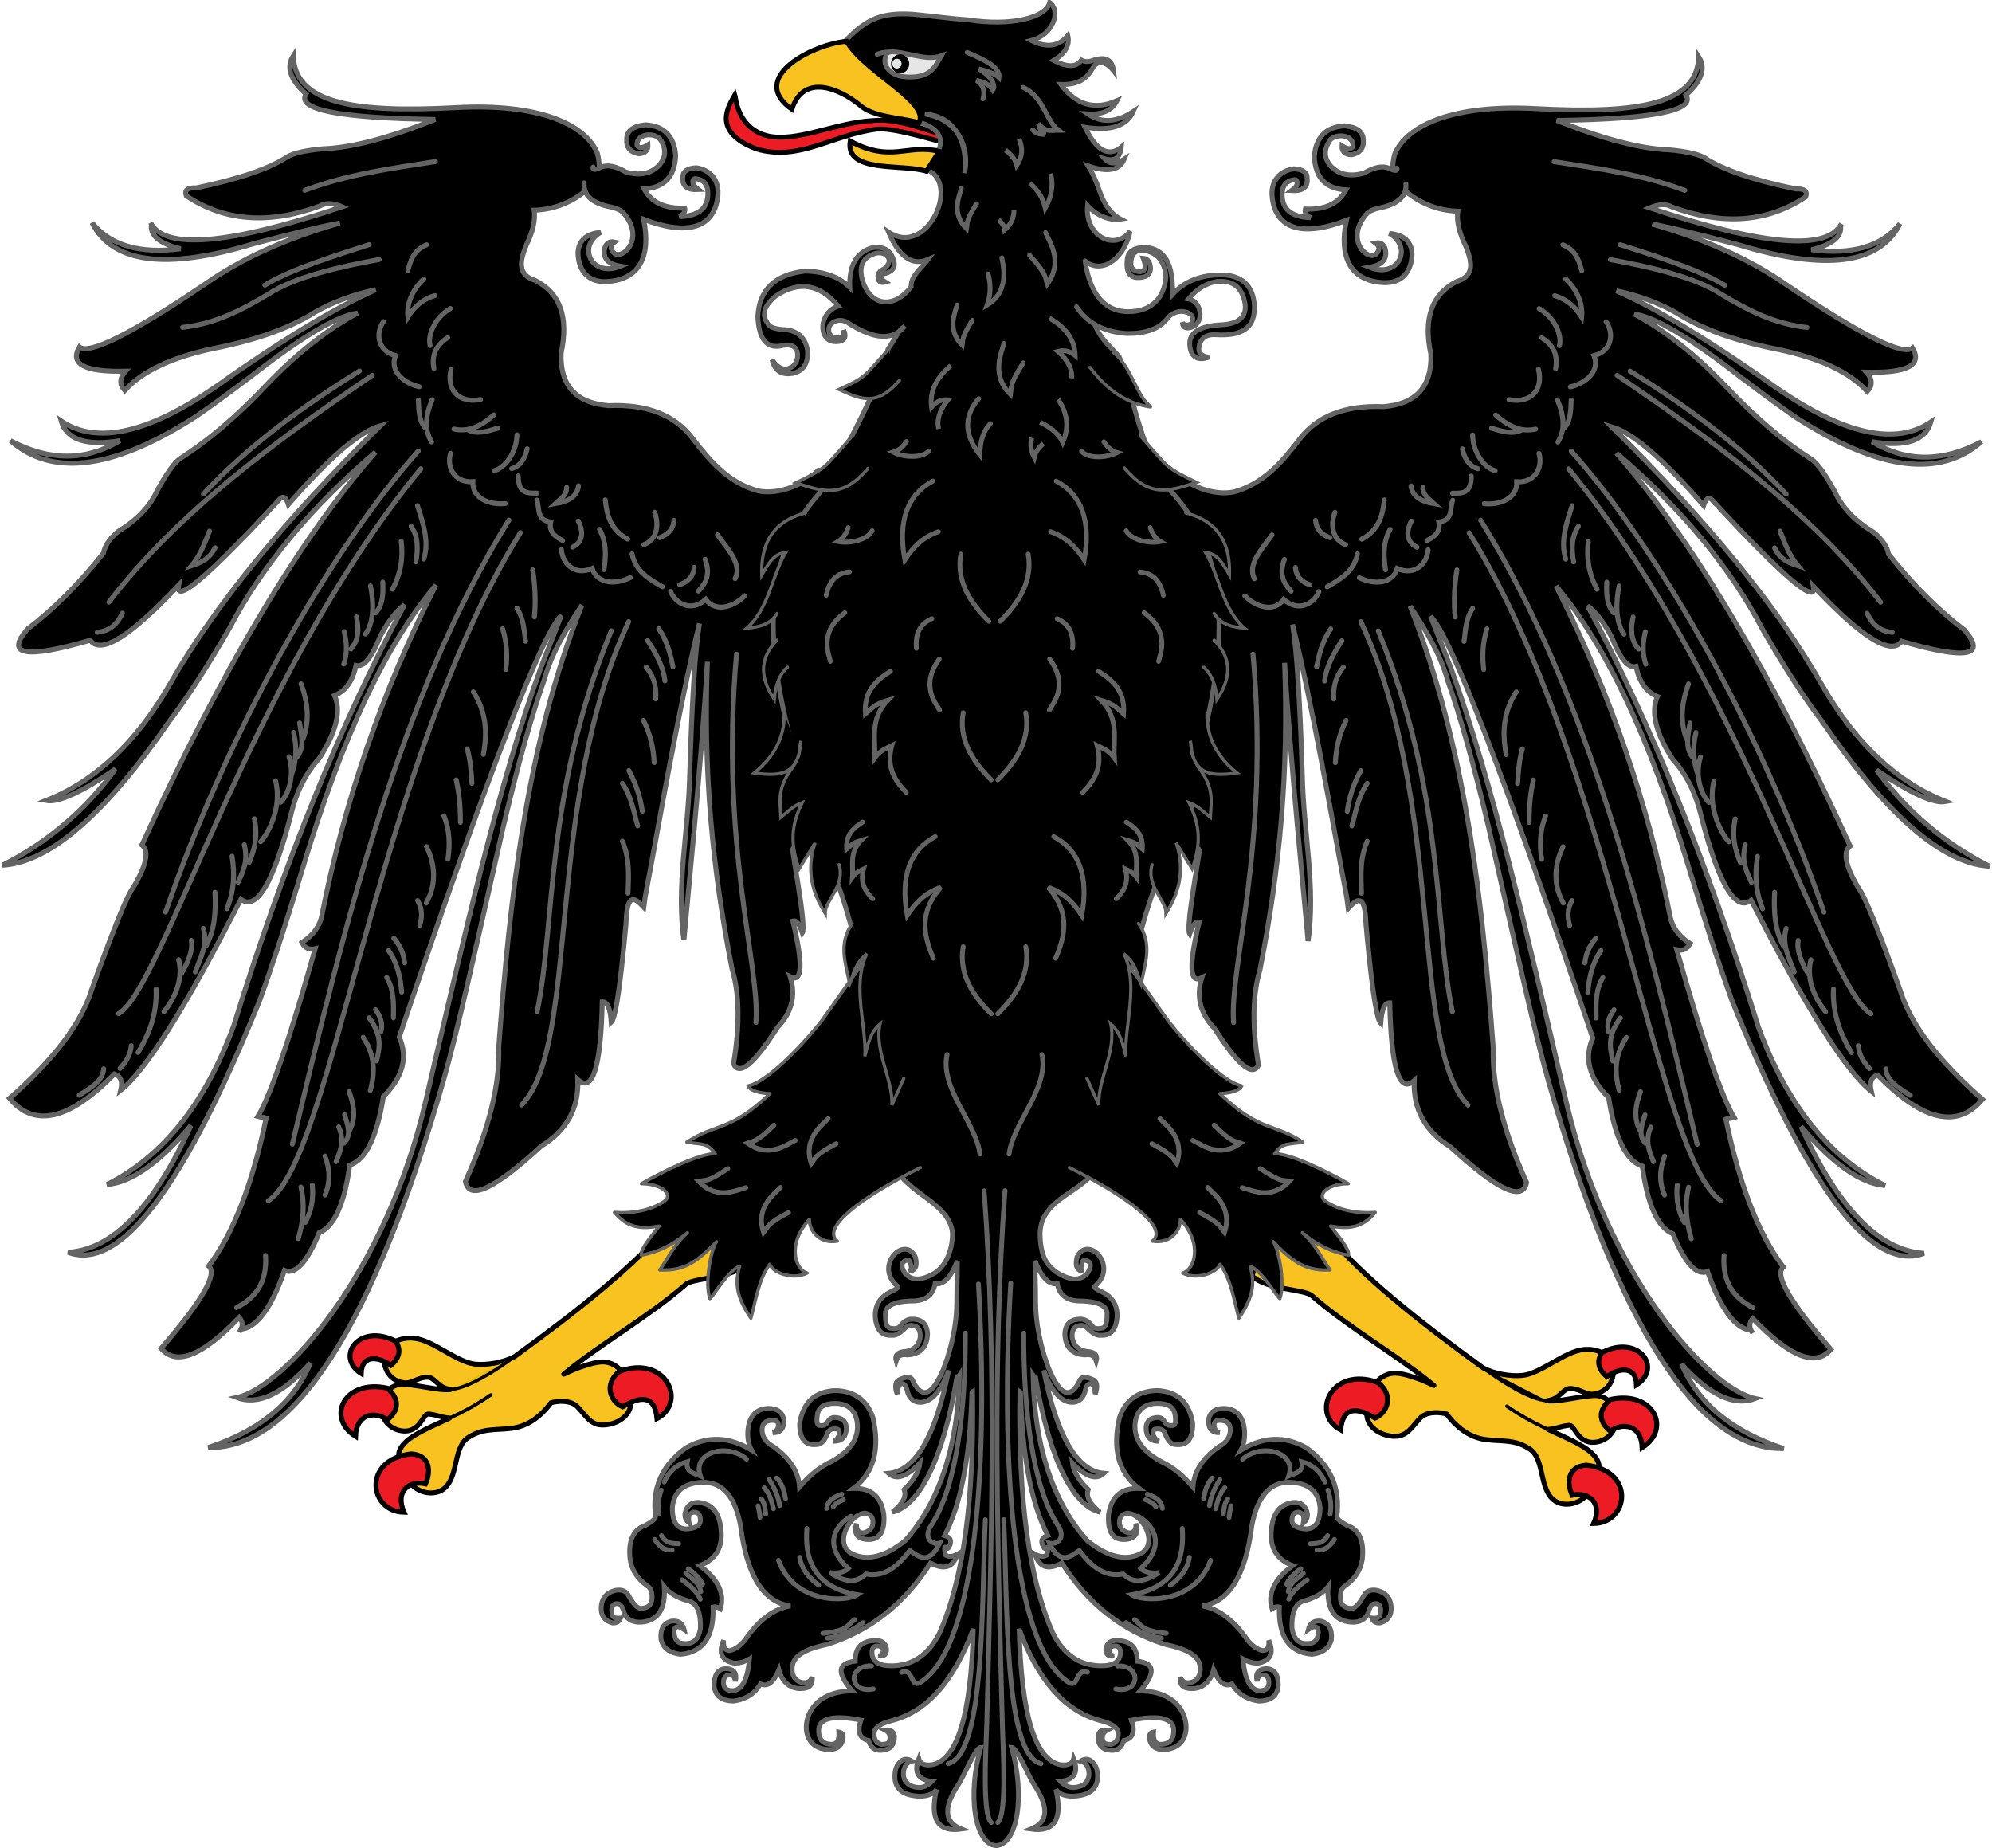 <?xml version="1.0" encoding="UTF-8" standalone="no"?>
<svg xmlns:dc="http://purl.org/dc/elements/1.1/" xmlns:cc="http://creativecommons.org/ns#" xmlns:rdf="http://www.w3.org/1999/02/22-rdf-syntax-ns#" xmlns:svg="http://www.w3.org/2000/svg" xmlns="http://www.w3.org/2000/svg" xmlns:sodipodi="http://sodipodi.sourceforge.net/DTD/sodipodi-0.dtd" xmlns:inkscape="http://www.inkscape.org/namespaces/inkscape" width="604.063" height="560.348" id="svg2" sodipodi:version="0.32" inkscape:version="0.46" sodipodi:docname="Aguila4.svg" inkscape:output_extension="org.inkscape.output.svg.inkscape" version="1.0">
  <defs id="defs92">
    <inkscape:perspective sodipodi:type="inkscape:persp3d" inkscape:vp_x="0 : 670.23267 : 1" inkscape:vp_y="0 : 1000 : 0" inkscape:vp_z="1787.1204 : 670.23267 : 1" inkscape:persp3d-origin="893.56018 : 446.82178 : 1" id="perspective45"/>
  </defs>
  <sodipodi:namedview inkscape:window-height="712" inkscape:window-width="1024" inkscape:pageshadow="2" inkscape:pageopacity="0.0" guidetolerance="10.0" gridtolerance="10.0" objecttolerance="10.0" borderopacity="1.0" bordercolor="#666666" pagecolor="#ffffff" id="base" showgrid="false" inkscape:zoom="0.90479563" inkscape:cx="302.03128" inkscape:cy="280.17377" inkscape:window-x="-4" inkscape:window-y="-4" inkscape:current-layer="svg2"/>
  <path stroke-miterlimit="4" id="path13646" d="M 222.874,28.726 C 223.058,29.279 223.437,38.81 232.681,41.167 C 241.421,43.291 253.564,37.094 264.678,36.562 C 273.295,35.643 282.603,40.451 290.917,42.247 L 290.403,44.275 C 284.001,42.87 271.88,38.76 266.104,39.129 C 252.229,40.866 242.385,49.049 229.424,45.182 C 215.374,39.888 221.142,31.832 222.874,28.726 L 222.874,28.726 L 222.874,28.726 L 222.874,28.726 z" style="fill:#ed1c24;fill-rule:evenodd;stroke:#000000;stroke-width:1.462;stroke-linecap:round;stroke-miterlimit:4"/>
  <path stroke-miterlimit="4" id="path3985" d="M 355.868,142.86 C 360.067,147.23 367.963,150.458 374.189,149.151 C 382.929,146.771 388.633,140.328 393.847,133.47 C 399.211,126.198 407.771,122.817 419.5,123.304 C 429.455,122.524 434.26,117.214 433.901,107.384 C 431.577,96.536 434.176,89.199 441.722,85.363 C 447.437,83.572 446.289,79.188 444.476,74.666 C 442.485,70.591 441.674,67.047 442.056,64.046 C 435.937,63.86 430.02,61.533 425.282,57.099 C 422.035,54.122 421.897,50.781 422.91,46.771 C 426.594,37.884 440.887,31.588 465.659,32.932 C 498.275,34.698 514.596,31.143 515.132,17.228 C 517.337,20.674 516.05,24.533 511.258,28.803 C 514.285,33.528 501.231,36.107 472.084,36.53 C 486.199,42.176 497.524,45.134 506.084,45.427 C 511.27,45.882 514.869,46.684 516.92,47.844 C 522.309,51.42 531.524,54.574 544.564,57.283 L 544.564,57.283 C 547.188,57.164 548.188,57.955 547.581,59.667 C 536.041,67.416 522.523,68.446 507.037,62.756 C 505.321,61.737 503.056,61.824 500.254,63.016 C 534.861,74.547 554.245,76.151 558.394,67.828 L 558.132,68.305 C 558.68,71.697 555.724,74.168 549.286,75.739 C 561.672,77.365 570.625,74.731 576.155,67.839 C 569.981,80.182 553.541,82.274 526.826,74.114 L 526.826,74.114 C 513.761,70.689 505.166,68.63 501.018,67.947 C 517.35,72.607 530.963,78.774 541.871,86.457 C 564.365,101.619 577.074,107.969 579.971,105.509 C 583.034,110.7 578.373,113.16 565.999,112.868 C 567.835,114.959 567.907,116.91 566.237,118.709 C 560.944,112.868 551.908,108.609 539.117,105.932 C 526.254,103.407 516.026,99.722 508.421,94.889 C 502.889,91.789 496.797,89.546 490.146,88.18 L 490.146,88.18 C 502.733,93.751 518.958,103.591 538.808,117.69 L 538.808,117.69 C 559.275,131.779 574.856,135.193 585.538,127.943 C 583.904,133.611 577.956,135.615 567.691,133.936 L 567.691,133.936 C 578.087,140.167 589.138,140.167 600.868,133.936 C 588.53,144.795 570.374,142.725 546.4,127.704 L 546.4,127.704 C 543.802,126.154 537.567,121.668 527.709,114.255 L 527.709,114.255 C 512.557,102.421 501.864,96.081 495.629,95.235 L 495.629,95.235 C 505.118,100.362 514.452,107.774 523.655,117.452 C 532.286,126.577 540.834,133.849 549.298,139.257 C 551.038,140.351 553.41,143.624 556.415,149.097 C 558.597,153.887 562.53,158.005 568.24,161.452 C 570.839,163.641 572.317,165.819 572.687,168.008 C 580.077,177.307 587.743,184.98 595.671,191.005 C 602.668,198.992 596.338,200.141 576.681,194.43 C 573.533,198.916 564.605,193.368 549.894,177.762 C 551.074,183.733 540.834,175.02 519.209,151.622 C 518.172,150.549 517.302,151.102 516.61,153.259 C 504.283,139.083 494.985,131.129 488.715,129.395 L 488.715,129.395 C 517.886,158.081 539.153,184.188 552.517,207.706 C 562.661,225.392 575.189,237.172 590.08,243.035 C 586.42,243.751 579.41,240.564 569.051,233.498 L 569.051,233.498 C 578.123,245.961 589.543,255.683 603.312,262.662 C 589.019,261.827 572.091,247.175 552.505,218.705 C 547.188,211.726 541.203,202.471 534.551,190.929 C 524.692,172.018 509.899,154.169 490.182,137.393 C 513.129,163.587 536.757,203.295 561.04,256.506 L 561.04,256.506 C 558.738,258.305 559.609,262.608 563.662,269.413 C 565.45,271.657 569.646,281.974 576.251,300.354 L 576.251,300.354 C 579.387,310.563 587.684,321.563 601.167,333.343 L 601.167,333.343 C 593.632,342.392 583.023,339.921 569.337,325.941 C 567.453,326.57 566.822,328.217 567.453,330.872 L 567.453,330.872 C 559.776,324.857 547.629,305.567 531.023,272.979 C 526.278,276.588 521.247,268.167 515.942,247.739 C 514.297,240.597 511.4,234.766 507.252,230.247 C 502.091,222.293 500.541,215.942 502.603,211.184 C 499.253,209.83 497.096,206.795 496.106,202.081 C 493.769,202.699 491.325,199.773 488.786,193.292 C 486.474,188.838 484.006,185.641 481.395,183.679 C 500.492,218.987 517.754,261.524 533.181,311.289 C 541.787,334.86 554.603,350.921 571.613,359.461 C 564.271,358.876 555.782,352.926 546.162,341.59 C 557.393,366.364 569.825,379.174 583.428,380.019 C 567.668,385.958 548.284,360.469 525.265,303.529 C 521.438,292.952 517.039,279.405 512.068,262.889 C 500.338,223.864 486.938,195.47 471.858,177.708 C 488.047,209.591 499.599,243.014 506.489,277.975 C 507.109,281.194 509.111,283.892 512.521,286.092 L 512.521,286.092 C 511.615,287.783 510.268,288.411 508.479,287.978 C 516.323,315.721 522.13,332.671 525.872,338.848 C 524.335,339.271 523.452,339.217 523.226,338.697 L 523.226,338.697 C 527.375,359.027 533.228,374.189 540.786,384.192 C 537.973,386.489 542.776,394.812 555.223,409.161 C 550.621,414.591 542.717,411.459 531.512,399.754 C 530.319,401.076 530.319,402.572 531.512,404.219 L 530.986,403.352 C 526.171,402.865 521.773,396.926 517.802,385.536 L 517.802,385.536 C 514.441,386.869 510.936,383.054 507.288,374.091 C 502.698,372.217 499.61,365.389 498.013,353.598 C 493.149,352.027 489.752,345.091 487.797,332.79 C 481.884,326.916 480.287,320.912 483.005,314.768 C 456.194,235.189 439.803,192.577 433.842,186.92 L 440.077,202.829 C 452.713,237.703 462.846,282.082 474.993,334.275 C 487.236,386.89 518.076,421.017 532.274,424.062 C 525.825,426.501 518.374,423.011 509.91,413.594 C 514.929,425.547 525.265,434.087 540.905,439.213 C 515.013,439.722 490.872,402.594 469.498,327.61 C 465.421,313.294 459.711,287.588 451.39,250.73 C 447.038,232.241 442.914,217.459 439.016,206.373 C 436.708,198.127 432.25,190.877 427.596,183.787 C 444.479,226.382 449.442,272.405 452.82,317.77 C 452.438,329.192 455.812,342.782 462.93,358.54 C 461.785,364.468 454.12,360.881 439.897,347.789 C 432.185,343.075 428.501,336.356 428.847,327.643 C 424.329,331.772 421.861,323.925 421.432,304.082 C 419.895,303.985 418.988,306.044 418.702,310.27 C 417.641,309.306 416.437,302.37 415.113,289.463 C 414.792,286.471 414.527,283.474 414.244,280.478 C 414.05,277.146 414.003,269.945 409.618,274.615 L 408.831,275.43 L 408.402,272.177 C 403.169,244.513 398.567,216.725 391.963,189.347 C 393.263,197.378 394.252,212.962 394.943,236.099 C 395.362,252.509 399.005,268.987 396.672,285.344 C 395.85,275.786 391.271,230.681 389.549,200.968 C 390.829,233.814 388.105,263.57 382.064,294.11 C 379.812,301.619 379.672,311.222 381.634,322.918 C 379.838,326.649 375.382,322.929 368.241,311.757 C 363.95,307.281 362.684,302.18 364.437,296.462 C 360.719,298.41 360.455,292.774 363.644,279.539 C 362.641,279.206 361.68,280.413 360.75,283.166 C 360.215,282.34 360.63,277.53 362.012,268.738 L 362.225,267.387 L 362.225,267.387 L 362.415,266.184 L 362.642,264.814 C 362.76,264.108 362.887,263.372 363.007,262.627 L 363.733,257.922 L 363.733,257.922 C 363.343,256.835 362.421,256.838 360.965,257.93 L 360.481,257.487 L 360.481,257.487 L 360.586,256.1 L 360.98,250.853 L 360.98,250.853 L 361.166,248.388 L 361.325,246.247 L 361.325,246.247 L 361.375,245.545 L 361.377,245.538 L 361.445,244.672 L 362.365,232.083 L 362.365,232.083 L 362.441,231.027 L 362.499,230.166 L 362.499,230.166 C 363.895,210.392 364.459,199.763 364.091,198.376 C 363.942,198.896 360.331,246.667 360.271,247.09 C 358.436,258.805 355.229,265.275 350.639,266.478 L 350.639,266.478 C 357.827,249.81 355.455,197.704 353.023,197.487" style="fill:#000000;stroke:#646464;stroke-width:1.5;stroke-linecap:round;stroke-miterlimit:4"/>
  <path stroke-miterlimit="4" d="M 248.193,142.548 C 243.995,146.918 236.099,150.146 229.873,148.84 C 221.134,146.46 215.429,140.017 210.215,133.158 C 204.851,125.886 196.291,122.505 184.562,122.993 C 174.607,122.213 169.803,116.902 170.16,107.073 C 172.485,96.225 169.887,88.888 162.34,85.051 C 156.625,83.261 157.772,78.876 159.586,74.355 C 161.577,70.28 162.388,66.736 162.007,63.734 C 168.126,63.549 174.043,61.221 178.779,56.787 C 182.026,53.811 182.165,50.47 181.151,46.459 C 177.468,37.573 163.175,31.276 138.403,32.62 C 105.786,34.387 89.467,30.832 88.931,16.917 C 86.725,20.363 88.012,24.221 92.805,28.491 C 89.776,33.216 102.83,35.796 131.978,36.218 C 117.862,41.864 106.537,44.823 97.979,45.116 C 92.792,45.571 89.192,46.373 87.143,47.532 C 81.754,51.109 72.538,54.262 59.497,56.972 L 59.497,56.972 C 56.875,56.853 55.873,57.644 56.48,59.356 C 68.021,67.105 81.539,68.134 97.024,62.445 C 98.741,61.426 101.006,61.513 103.808,62.705 C 69.2,74.236 49.817,75.84 45.669,67.516 L 45.931,67.993 C 45.383,71.385 48.339,73.856 54.776,75.428 C 42.391,77.053 33.437,74.42 27.906,67.527 C 34.081,79.871 50.521,81.963 77.235,73.802 L 77.235,73.802 C 90.301,70.378 98.896,68.318 103.045,67.636 C 86.713,72.296 73.1,78.462 62.191,86.146 C 39.696,101.307 26.988,107.658 24.092,105.198 C 21.027,110.389 25.688,112.849 38.062,112.557 C 36.228,114.648 36.155,116.599 37.824,118.398 C 43.117,112.557 52.153,108.297 64.945,105.621 C 77.808,103.096 88.036,99.411 95.642,94.577 C 101.173,91.478 107.265,89.235 113.917,87.869 L 113.917,87.869 C 101.328,93.439 85.104,103.28 65.255,117.379 L 65.255,117.379 C 44.786,131.468 29.206,134.881 18.524,127.631 C 20.157,133.299 26.106,135.304 36.37,133.624 L 36.37,133.624 C 25.975,139.856 14.925,139.856 3.193,133.624 C 15.532,144.483 33.687,142.413 57.661,127.393 L 57.661,127.393 C 60.26,125.843 66.495,121.356 76.354,113.944 L 76.354,113.944 C 91.505,102.109 102.198,95.769 108.433,94.924 L 108.433,94.924 C 98.944,100.05 89.609,107.463 80.406,117.141 C 71.776,126.266 63.229,133.538 54.764,138.946 C 53.023,140.04 50.651,143.313 47.647,148.786 C 45.466,153.576 41.531,157.694 35.821,161.14 C 33.223,163.33 31.744,165.508 31.375,167.697 C 23.984,176.995 16.319,184.668 8.391,190.694 C 1.394,198.681 7.724,199.83 27.382,194.118 C 30.529,198.605 39.458,193.056 54.168,177.451 C 52.988,183.422 63.229,174.709 84.854,151.311 C 85.89,150.238 86.761,150.791 87.452,152.947 C 99.778,138.772 109.077,130.817 115.347,129.084 L 115.347,129.084 C 86.177,157.77 64.909,183.877 51.545,207.394 C 41.4,225.081 28.872,236.861 13.982,242.724 C 17.643,243.439 24.651,240.253 35.011,233.187 L 35.011,233.187 C 25.939,245.65 14.519,255.371 0.75,262.35 C 15.044,261.516 31.972,246.864 51.558,218.394 C 56.875,211.415 62.858,202.16 69.511,190.618 C 79.369,171.707 94.164,153.858 113.881,137.082 C 90.933,163.275 67.305,202.983 43.022,256.195 L 43.022,256.195 C 45.323,257.994 44.453,262.296 40.399,269.102 C 38.611,271.345 34.415,281.663 27.811,300.043 L 27.811,300.043 C 24.676,310.252 16.378,321.251 2.896,333.032 L 2.896,333.032 C 10.43,342.081 21.039,339.61 34.725,325.63 C 36.608,326.258 37.24,327.906 36.608,330.561 L 36.608,330.561 C 44.285,324.546 56.433,305.256 73.039,272.668 C 77.784,276.276 82.814,267.856 88.12,247.427 C 89.765,240.286 92.661,234.455 96.811,229.936 C 101.972,221.981 103.521,215.631 101.459,210.873 C 104.81,209.518 106.967,206.484 107.956,201.77 C 110.293,202.387 112.736,199.461 115.276,192.981 C 117.588,188.526 120.057,185.329 122.667,183.368 C 103.569,218.676 86.308,261.212 70.882,310.978 C 62.274,334.549 49.46,350.61 32.448,359.15 C 39.791,358.564 48.279,352.615 57.899,341.279 C 46.67,366.053 34.236,378.863 20.635,379.708 C 36.394,385.647 55.777,360.157 78.797,303.218 C 82.624,292.641 87.023,279.094 91.994,262.578 C 103.725,223.553 117.123,195.159 132.204,177.396 C 116.016,209.28 104.463,242.702 97.573,277.664 C 96.953,280.882 94.95,283.581 91.541,285.781 L 91.541,285.781 C 92.446,287.471 93.794,288.1 95.582,287.666 C 87.738,315.41 81.933,332.36 78.189,338.537 C 79.728,338.96 80.609,338.905 80.836,338.385 L 80.836,338.385 C 76.687,358.716 70.834,373.878 63.276,383.88 C 66.089,386.178 61.285,394.501 48.84,408.85 C 53.44,414.279 61.345,411.147 72.551,399.443 C 73.742,400.765 73.742,402.261 72.551,403.908 L 73.075,403.041 C 77.891,402.553 82.29,396.614 86.26,385.224 L 86.26,385.224 C 89.622,386.557 93.127,382.743 96.774,373.78 C 101.363,371.905 104.452,365.078 106.049,353.287 C 110.912,351.715 114.311,344.779 116.265,332.479 C 122.178,326.605 123.775,320.601 121.058,314.456 C 147.868,234.878 164.26,192.265 170.22,186.608 L 163.985,202.517 C 151.349,237.392 141.216,281.771 129.068,333.964 C 116.825,386.579 85.985,420.706 71.788,423.751 C 78.236,426.189 85.687,422.7 94.151,413.282 C 89.133,425.236 78.797,433.776 63.157,438.902 C 89.05,439.411 113.189,402.282 134.564,327.299 C 138.642,312.983 144.352,287.276 152.672,250.418 C 157.023,231.93 161.148,217.148 165.046,206.061 C 167.354,197.816 171.812,190.565 176.467,183.476 C 159.583,226.071 154.619,272.093 151.241,317.458 C 151.623,328.881 148.249,342.471 141.133,358.228 C 142.276,364.157 149.942,360.569 164.164,347.478 C 171.877,342.764 175.561,336.044 175.215,327.331 C 179.733,331.46 182.2,323.614 182.63,303.771 C 184.168,303.673 185.073,305.732 185.36,309.959 C 186.421,308.994 187.625,302.058 188.948,289.151 C 189.27,286.16 189.534,283.162 189.818,280.167 C 190.013,276.835 190.06,269.633 194.444,274.304 L 195.23,275.119 L 195.659,271.866 C 200.893,244.202 205.494,216.414 212.1,189.036 C 210.799,197.066 209.811,212.65 209.119,235.788 C 208.7,252.198 205.057,268.676 207.39,285.033 C 208.213,275.474 212.79,230.369 214.513,200.656 C 213.233,233.503 215.957,263.258 221.997,293.799 C 224.249,301.307 224.39,310.911 222.428,322.607 C 224.225,326.338 228.68,322.617 235.821,311.446 C 240.111,306.97 241.378,301.869 239.624,296.151 C 243.343,298.099 243.606,292.463 240.419,279.228 C 241.422,278.894 242.383,280.101 243.312,282.854 C 243.847,282.029 243.432,277.218 242.051,268.427 L 241.838,267.076 L 241.838,267.076 L 241.647,265.873 L 241.421,264.503 C 241.302,263.796 241.175,263.061 241.055,262.316 L 240.329,257.61 L 240.329,257.61 C 240.719,256.524 241.641,256.526 243.097,257.618 L 243.58,257.175 L 243.58,257.175 L 243.476,255.788 L 243.081,250.542 L 243.081,250.542 L 242.896,248.077 L 242.736,245.935 L 242.736,245.935 L 242.687,245.234 L 242.685,245.226 L 242.617,244.36 L 241.697,231.772 L 241.697,231.772 L 241.621,230.716 L 241.562,229.855 L 241.562,229.855 C 240.167,210.081 239.604,199.452 239.972,198.065 C 240.119,198.585 243.73,246.356 243.791,246.779 C 245.626,258.494 248.834,264.964 253.423,266.167 L 253.423,266.167 C 246.234,249.499 248.606,197.393 251.039,197.176" id="path5756" style="fill:#000000;stroke:#646464;stroke-width:1.5;stroke-linecap:round;stroke-miterlimit:4"/>
  <path stroke-miterlimit="4" d="M 329.424,79.479 C 334.867,83.239 341.199,77.626 342.703,70.151 C 337.806,76.379 328.864,71.335 329.798,62.327 C 332.353,65.277 336.532,67.031 339.857,66.461 C 336.96,64.971 334.794,62.041 333.35,57.671 C 332.324,54.721 331.203,52.261 329.987,50.301 C 335.867,52.351 339.516,51.671 340.94,48.251 C 338.489,49.871 336.484,49.831 334.927,48.141 C 338.023,49.021 339.725,47.851 340.019,44.631 C 336.152,47.731 332.476,45.711 329.018,38.581 C 336.808,39.811 341.7,38.221 343.667,33.801 C 338.642,37.161 334.024,37.401 329.807,34.531 C 334.262,34.831 337.245,33.491 338.736,30.501 L 338.736,30.501 C 331.991,33.481 326.301,31.841 321.665,25.581 C 327.289,25.811 329.73,23.561 331.316,20.701 C 332.817,18.001 335.497,18.681 337.691,21.461 C 337.283,18.041 335.155,16.991 331.316,18.331 C 330.054,18.801 328.913,18.761 327.926,18.221 C 326.491,20.421 323.679,20.451 319.499,18.331 C 323.062,16.171 324.505,13.651 323.821,10.771 C 321.076,14.091 317.38,14.591 312.734,12.271 C 319.433,10.561 321.808,3.311 318.312,0.731 C 317.161,5.492 306.34,7.982 293.671,6.017 C 288.163,5.653 283.861,4.964 276.936,4.303 C 267.599,3.74 262.971,5.45 256.359,12.39 L 259.543,17.973 L 267.66,34.681 C 270.762,35.867 288.464,36.124 284.671,45.56 L 276.801,45.614 L 277.953,50.956 C 293.089,51.152 282.302,78.937 269.431,70.354 C 272.66,77.968 276.653,80.743 281.465,78.664 C 280.004,80.732 276.036,83.646 276.296,86.979 C 271.354,93.449 264.224,93.211 261.616,85.237 C 260.349,81.024 261.428,78.285 264.864,77.018 C 268.402,75.611 271.545,78.851 268.19,81.453 C 266.764,82.163 266.114,82.947 266.239,83.808 C 266.239,85.361 266.981,85.935 268.471,85.509 C 266.986,84.583 266.809,83.76 267.945,83.04 C 270.281,82.558 271.362,81.463 271.178,79.733 C 270.449,75.779 267.799,74.488 264.207,75.192 C 259.564,76.694 257.395,80.682 257.698,87.175 C 254.521,83.95 249.996,82.29 244.112,82.198 C 234.985,83.236 230.218,87.832 229.786,95.968 C 230.084,102.644 232.359,105.63 236.612,104.926 C 239.347,104.189 241.062,104.731 241.747,106.553 C 242.102,108.34 241.688,109.808 240.52,110.966 C 238.316,112.67 236.179,112.045 234.129,109.098 C 234.898,112.381 236.937,113.756 240.263,113.23 C 243.672,112.521 245.207,110.133 244.85,106.078 C 244.148,102.422 241.972,100.391 238.328,99.972 C 235.373,99.862 233.581,99.311 232.951,98.328 C 230.839,95.572 231.597,92.715 235.227,89.758 C 242.235,85.077 248.569,86.096 254.21,92.826 C 247.847,94.746 247.887,104.764 254.58,103.495 C 256.26,103.134 256.686,102.007 255.847,100.105 C 255.93,101.162 255.697,101.839 255.149,102.136 C 253.601,102.701 252.406,102.421 251.588,101.303 C 251.028,99.796 251.335,98.635 252.526,97.806 C 254.242,96.734 256.038,96.922 257.894,98.372 C 262.917,101.434 269.818,104.475 274.371,98.887 C 272.084,100.725 273.547,99.402 269.265,105.91 C 268.164,114.728 252.843,143.491 248.252,149.841 C 223.313,177.857 237.443,219.302 250.139,258.685 C 261.959,282.26 266.442,326.936 270.892,350.511 C 270.97,360.96 288.273,363.714 288.833,374.059 C 288.779,379.038 287.05,383.443 283.715,385.817 C 279.62,388.372 276.522,388.448 274.404,386.046 C 273.074,383.862 273.264,382.565 274.965,382.146 C 275.63,381.736 276.086,382.403 276.323,384.148 C 276.446,384.663 276.237,385.092 275.677,385.435 C 277.605,385.302 278.252,383.891 277.605,381.183 C 274.376,374.251 264.865,383.814 272.134,389.955 C 272.656,390.269 271.915,390.87 269.91,391.766 C 266.832,393.311 265.331,395.762 265.416,399.137 C 265.663,403.132 267.326,405.048 270.404,404.877 C 271.544,405.02 272.903,404.295 274.461,402.693 C 275.421,401.711 276.627,401.616 278.081,402.379 C 278.879,403.046 279.183,404.162 279.021,405.725 C 278.471,408.319 276.731,409.692 273.796,409.854 C 271.991,410.169 271.316,411.093 271.753,412.648 C 272.229,411.103 273.378,410.493 275.192,410.817 C 279.126,410.617 281.159,408.471 281.283,404.4 C 281.111,401.282 279.373,399.814 276.058,399.985 C 275.021,400.138 274.053,400.748 273.159,401.816 L 273.159,401.816 C 272.694,402.703 271.725,403.008 270.262,402.75 C 269.036,402.76 268.447,401.416 268.504,398.698 C 268.229,396.143 270.698,394.732 275.915,394.465 L 275.915,394.465 C 280.39,394.627 282.945,392.882 283.572,389.23 C 286.08,389.688 288.332,387.371 290.327,382.289 C 290.327,384.882 290.28,387.361 290.194,389.726 L 290.146,394.636 C 290.146,404.505 286.727,413.363 286.727,413.363 C 285.653,416.538 284.332,419.055 282.784,420.914 C 280.722,423.126 278.784,422.497 276.97,419.045 C 276.599,417.51 275.307,417.215 273.103,418.168 C 271.516,418.683 271.164,420.18 272.048,422.659 C 272.333,420.037 273.036,419.065 274.167,419.732 C 274.547,419.904 274.927,420.8 275.316,422.43 C 275.943,424.194 277.33,425.329 279.383,425.186 C 282.66,424.957 285.416,421.591 287.687,415.489 L 287.687,415.489 C 283.629,435.617 277.539,446.029 269.416,446.725 C 271.772,448.889 274.974,447.84 278.993,443.559 C 278.698,446.134 277.093,448.842 274.167,451.664 L 274.167,451.664 C 274.955,453.733 273.768,456.012 270.613,458.481 C 278.632,456.622 285.967,442.94 290.194,417.444 C 290.47,417.415 290.736,417.282 290.936,416.986 C 290.499,439.593 284.199,456.317 274.461,467.158 C 268.485,471.944 263.23,473.317 258.728,471.277 L 258.728,471.277 C 252.618,468.664 257.265,459.215 262.262,458.786 C 264.01,459.063 264.827,460.074 264.703,461.818 C 264.656,463.296 263.716,464.288 261.892,464.784 C 260.333,464.831 259.621,463.897 259.744,461.971 C 258.813,464.946 259.896,466.548 262.984,466.786 C 266.718,466.986 268.399,464.45 268.02,459.187 C 267.192,453.742 264.114,451.111 258.794,451.302 C 264.988,446.591 266.955,439.383 264.675,429.667 C 262.812,424.452 259.022,421.763 253.321,421.62 C 247.07,421.896 243.46,425.253 242.49,431.689 C 242.452,436.303 244.191,438.411 247.707,437.991 C 249.018,437.982 250.101,436.818 250.966,434.52 C 251.326,433.557 252.2,433.147 253.606,433.3 C 254.291,433.224 254.585,433.758 254.49,434.921 C 254.233,435.932 253.645,436.618 252.732,436.98 C 255.402,437.047 256.714,435.607 256.646,432.671 C 256.447,430.764 255.212,429.801 252.932,429.782 C 252.087,429.848 251.431,430.306 250.975,431.155 C 250.538,431.975 249.807,432.327 248.77,432.232 C 247.84,432.375 247.526,431.317 247.84,429.047 L 247.84,429.047 C 248.182,426.626 250.054,425.453 253.464,425.52 C 259.364,425.644 260.409,430.716 259.905,434.063 C 259.278,438.229 255.887,440.994 252.296,443.064 L 252.296,443.064 C 248.847,444.608 245.569,447.211 242.434,450.882 C 242.148,446.229 239.536,442.158 234.586,438.658 C 232.306,437.457 231.137,435.76 231.09,433.567 C 231.09,431.507 232.306,430.544 234.719,430.687 C 235.659,430.735 236.097,431.298 236.02,432.375 C 235.906,433.386 235.355,434.063 234.377,434.406 C 236.686,434.454 237.797,433.176 237.712,430.573 L 237.712,430.573 C 237.341,428.17 235.717,426.997 232.847,427.045 C 229.057,427.226 227.023,429.6 226.757,434.177 C 226.681,436.275 227.062,438.115 227.906,439.698 C 221.161,435.579 214.567,435.312 208.126,438.916 C 200.772,444.16 197.656,451.111 198.777,459.778 C 198.9,460.398 197.903,461.304 195.774,462.486 C 192.021,463.735 190.454,467.158 191.071,472.783 C 191.547,476.025 193.257,478.685 196.212,480.783 C 197.333,481.451 197.827,482.785 197.713,484.788 C 197.561,486.685 196.411,487.648 194.273,487.677 C 193.267,487.639 192.06,486.38 190.663,483.891 C 189.96,482.48 188.678,481.908 186.825,482.175 C 183.756,482.843 182.245,484.778 182.303,487.972 C 182.379,490.118 183.528,491.491 185.742,492.101 C 186.996,492.158 187.822,491.662 188.222,490.604 C 186.426,490.833 185.542,490.337 185.57,489.116 C 185.267,487.086 185.837,486.123 187.29,486.227 C 188.184,486.323 188.839,487.248 189.257,489.002 L 189.257,489.002 C 190.122,491.052 191.879,492.006 194.511,491.853 L 194.511,491.853 C 199.575,491.414 201.894,487.839 201.446,481.126 L 201.446,481.126 C 202.853,482.919 205.124,484.311 208.259,485.283 C 211.232,485.779 212.61,488.64 212.382,493.865 C 211.821,497.107 210.178,498.594 207.471,498.318 C 205.561,498.384 204.534,497.212 204.401,494.809 L 204.401,494.809 C 204.534,492.997 205.551,492.759 207.471,494.103 C 206.985,492.12 205.684,491.271 203.575,491.548 C 201.219,492.187 200.174,494.017 200.43,497.021 C 201.038,499.681 203.015,501.207 206.358,501.607 L 206.358,501.607 C 213.266,500.997 216.562,496.21 216.23,487.238 C 216.819,487.057 217.561,487.238 218.444,487.791 C 219.869,483.205 217.778,478.847 212.183,474.7 C 217.104,472.86 219.251,469.198 218.624,463.716 C 218.187,458.681 215.936,455.955 211.851,455.545 C 209.551,455.468 208.174,456.612 207.708,458.977 C 207.612,460.074 208.021,461.017 208.952,461.799 C 208.572,459.835 209.019,458.739 210.292,458.5 C 211.632,458.386 212.325,459.139 212.392,460.75 C 212.562,462.247 211.441,463.201 209,463.525 C 205.551,463.983 203.841,461.799 203.889,457.07 C 204.354,452.112 207.489,449.566 213.304,449.433 C 219.242,449.48 223.004,453.914 224.591,462.743 C 226.472,477.751 231.498,485.808 239.679,486.923 C 234.614,487.801 230.035,491.224 225.949,497.212 C 224.41,499.09 222.853,500.186 221.256,500.482 C 219.869,500.472 219.261,499.433 219.432,497.364 L 219.432,497.364 C 217.788,501.216 218.824,503.514 222.548,504.258 C 224.125,504.343 225.702,503.924 227.279,503.009 L 227.279,503.009 C 226.729,509.159 225.065,512.372 222.301,512.648 C 220.277,512.658 219.309,511.762 219.394,509.95 C 219.489,508.472 220.221,507.786 221.579,507.89 C 222.272,507.805 222.748,508.424 223.004,509.75 C 223.518,507.414 222.662,506.146 220.448,505.955 C 217.912,505.898 216.61,507.509 216.544,510.808 C 216.677,514.117 218.682,515.776 222.558,515.776 C 226.187,515.261 228.876,513.535 230.614,510.589 C 232.742,511.561 234.596,510.15 236.191,506.355 C 237.113,510.102 239.802,512.048 242.766,512.009 C 245.73,511.971 246.424,510.751 246.31,508.52 C 245.787,509.673 245.112,510.474 243.175,510.141 C 241.236,509.807 239.916,507.957 240.268,505.364 L 240.268,505.364 C 240.467,502.265 243.944,500.024 250.699,498.642 L 250.699,498.642 C 263.791,494.551 274.28,486.313 282.186,473.918 C 286.337,476.178 289.055,475.282 290.327,471.229 C 288.864,472.021 287.667,472.116 286.727,471.506 C 286.574,471.143 286.375,469.494 286.47,469.179 C 286.584,468.798 287.04,469.77 287.506,469.456 C 288.816,467.501 288.466,466.204 286.451,465.575 C 291.43,456.021 294.194,441.528 294.727,422.087 L 294.926,421.963 C 295.468,454.677 292.085,479.162 284.779,495.419 C 281.463,501.807 276.685,505.03 270.433,505.087 C 266.49,505.154 264.485,503.819 264.419,501.073 C 264.428,499.433 265.245,498.794 266.86,499.157 C 267.877,499.624 268.104,500.396 267.535,501.483 C 267.307,501.798 266.917,501.988 266.348,502.074 C 268.058,502.379 268.894,501.674 268.846,499.957 L 268.846,499.957 C 268.523,498.089 267.26,497.24 265.074,497.412 C 261.16,497.641 259.25,499.729 259.354,503.686 C 253.948,504.239 253.645,507.252 258.462,512.715 C 252.78,512.658 247.982,514.889 245.797,518.827 C 243.165,523.575 244.268,530.221 251.212,530.478 C 253.797,530.535 255.278,529.391 255.668,527.055 C 255.726,525.921 255.298,525.291 254.386,525.167 C 254.585,527.847 253.692,529.077 251.697,528.867 C 249.198,528.638 248.058,527.046 248.286,524.09 C 248.78,520.867 253.046,520.019 261.074,521.563 C 259.868,525.12 260.646,527.189 263.402,527.751 C 263.991,529.859 265.273,530.841 267.269,530.707 C 269.948,530.564 271.278,529.124 271.25,526.378 C 270.937,524.939 270.005,524.347 268.456,524.595 C 269.729,525.263 270.147,526.35 269.729,527.856 C 269.549,528.581 268.713,528.934 267.23,528.915 C 265.691,528.447 264.97,527.332 265.064,525.568 L 265.064,525.568 C 265.093,523.842 267.041,522.517 270.917,521.582 L 270.917,521.582 C 281.368,518.684 289.435,509.454 295.135,493.893 C 294.498,519.733 290.355,533.453 282.727,535.065 C 280.39,535.408 279.021,534.807 278.613,533.272 C 277.026,537.391 278.366,539.67 282.632,540.127 C 280.741,542.111 278.499,542.511 275.905,541.338 C 274.366,540.337 273.729,538.888 274.015,536.971 C 274.366,535.236 275.202,534.235 276.532,533.978 L 276.532,533.978 C 274.907,532.967 273.52,533.282 272.38,534.921 L 272.38,534.921 C 271.592,535.865 271.259,537.372 271.383,539.441 C 271.734,542.75 274.252,544.485 278.945,544.647 C 281.33,544.628 283.012,543.951 283.99,542.597 L 283.99,542.597 C 281.881,551.617 284.399,555.621 291.553,554.611 C 286.223,552.504 286.005,547.936 290.783,540.852 C 292.113,538.878 295.733,529.887 297.425,529.82 L 297.425,529.82 C 293.292,544.189 295.52,559.207 302.093,559.617 C 308.665,559.207 310.894,544.189 306.761,529.82 L 306.761,529.82 C 308.452,529.887 312.071,538.878 313.401,540.852 C 318.181,547.936 317.962,552.504 312.632,554.611 C 319.786,555.621 322.304,551.617 320.195,542.597 L 320.195,542.597 C 321.174,543.951 322.855,544.628 325.24,544.647 C 329.934,544.485 332.451,542.75 332.803,539.441 C 332.926,537.372 332.594,535.865 331.805,534.921 L 331.805,534.921 C 330.665,533.282 329.277,532.967 327.653,533.978 L 327.653,533.978 C 328.983,534.235 329.819,535.236 330.171,536.971 C 330.456,538.888 329.819,540.337 328.28,541.338 C 325.687,542.511 323.444,542.111 321.554,540.127 C 325.819,539.67 327.159,537.391 325.572,533.272 C 325.164,534.807 323.796,535.408 321.458,535.065 C 313.829,533.453 309.687,519.733 309.051,493.893 C 314.751,509.454 322.817,518.684 333.269,521.582 L 333.269,521.582 C 337.145,522.517 339.092,523.842 339.121,525.568 L 339.121,525.568 C 339.216,527.332 338.494,528.447 336.954,528.915 C 335.473,528.934 334.637,528.581 334.456,527.856 C 334.038,526.35 334.456,525.263 335.729,524.595 C 334.18,524.347 333.249,524.939 332.936,526.378 C 332.907,529.124 334.237,530.564 336.916,530.707 C 338.912,530.841 340.194,529.859 340.783,527.751 C 343.538,527.189 344.317,525.12 343.111,521.563 C 351.14,520.019 355.405,520.867 355.899,524.09 C 356.127,527.046 354.987,528.638 352.488,528.867 C 350.493,529.077 349.601,527.847 349.8,525.167 C 348.888,525.291 348.46,525.921 348.517,527.055 C 348.906,529.391 350.389,530.535 352.973,530.478 C 359.918,530.221 361.02,523.575 358.389,518.827 C 356.203,514.889 351.405,512.658 345.724,512.715 C 350.541,507.252 350.236,504.239 344.831,503.686 C 344.936,499.729 343.025,497.641 339.111,497.412 C 336.926,497.24 335.662,498.089 335.339,499.957 L 335.339,499.957 C 335.292,501.674 336.128,502.379 337.838,502.074 C 337.268,501.988 336.879,501.798 336.65,501.483 C 336.08,500.396 336.309,499.624 337.325,499.157 C 338.94,498.794 339.757,499.433 339.767,501.073 C 339.7,503.819 337.695,505.154 333.753,505.087 C 327.501,505.03 322.722,501.807 319.406,495.419 C 312.101,479.162 308.718,454.677 309.26,421.963 L 309.459,422.087 C 309.991,441.528 312.756,456.021 317.734,465.575 C 315.72,466.204 315.368,467.501 316.68,469.456 C 317.145,469.77 317.602,468.798 317.715,469.179 C 317.811,469.494 317.61,471.143 317.459,471.506 C 316.518,472.116 315.321,472.021 313.857,471.229 C 315.131,475.282 317.849,476.178 322,473.918 C 329.904,486.313 340.394,494.551 353.486,498.642 L 353.486,498.642 C 360.241,500.024 363.719,502.265 363.918,505.364 L 363.918,505.364 C 364.27,507.957 362.949,509.807 361.011,510.141 C 359.072,510.474 358.398,509.673 357.875,508.52 C 357.762,510.751 358.455,511.971 361.419,512.009 C 364.384,512.048 367.072,510.102 367.994,506.355 C 369.59,510.15 371.442,511.561 373.571,510.589 C 375.31,513.535 377.998,515.261 381.628,515.776 C 385.504,515.776 387.509,514.117 387.642,510.808 C 387.575,507.509 386.273,505.898 383.736,505.955 C 381.523,506.146 380.668,507.414 381.181,509.75 C 381.437,508.424 381.912,507.805 382.606,507.89 C 383.965,507.786 384.696,508.472 384.791,509.95 C 384.877,511.762 383.908,512.658 381.884,512.648 C 379.119,512.372 377.457,509.159 376.905,503.009 L 376.905,503.009 C 378.482,503.924 380.06,504.343 381.637,504.258 C 385.361,503.514 386.397,501.216 384.753,497.364 L 384.753,497.364 C 384.925,499.433 384.316,500.472 382.929,500.482 C 381.333,500.186 379.775,499.09 378.236,497.212 C 374.15,491.224 369.571,487.801 364.507,486.923 C 372.687,485.808 377.713,477.751 379.595,462.743 C 381.181,453.914 384.943,449.48 390.882,449.433 C 396.696,449.566 399.831,452.112 400.297,457.07 C 400.345,461.799 398.634,463.983 395.186,463.525 C 392.744,463.201 391.622,462.247 391.794,460.75 C 391.86,459.139 392.554,458.386 393.894,458.5 C 395.166,458.739 395.613,459.835 395.232,461.799 C 396.164,461.017 396.572,460.074 396.478,458.977 C 396.012,456.612 394.635,455.468 392.335,455.545 C 388.25,455.955 385.998,458.681 385.561,463.716 C 384.934,469.198 387.081,472.86 392.003,474.7 C 386.406,478.847 384.316,483.205 385.741,487.791 C 386.625,487.238 387.366,487.057 387.955,487.238 C 387.623,496.21 390.92,500.997 397.826,501.607 L 397.826,501.607 C 401.171,501.207 403.147,499.681 403.755,497.021 C 404.012,494.017 402.967,492.187 400.61,491.548 C 398.501,491.271 397.199,492.12 396.715,494.103 C 398.634,492.759 399.65,492.997 399.784,494.809 L 399.784,494.809 C 399.65,497.212 398.625,498.384 396.715,498.318 C 394.007,498.594 392.363,497.107 391.803,493.865 C 391.575,488.64 392.953,485.779 395.927,485.283 C 399.062,484.311 401.332,482.919 402.738,481.126 L 402.738,481.126 C 402.292,487.839 404.61,491.414 409.674,491.853 L 409.674,491.853 C 412.306,492.006 414.063,491.052 414.929,489.002 L 414.929,489.002 C 415.347,487.248 416.002,486.323 416.895,486.227 C 418.349,486.123 418.919,487.086 418.614,489.116 C 418.643,490.337 417.76,490.833 415.964,490.604 C 416.363,491.662 417.19,492.158 418.443,492.101 C 420.657,491.491 421.807,490.118 421.883,487.972 C 421.94,484.778 420.43,482.843 417.36,482.175 C 415.508,481.908 414.226,482.48 413.522,483.891 C 412.125,486.38 410.919,487.639 409.912,487.677 C 407.774,487.648 406.624,486.685 406.473,484.788 C 406.358,482.785 406.853,481.451 407.974,480.783 C 410.929,478.685 412.639,476.025 413.113,472.783 C 413.731,467.158 412.163,463.735 408.41,462.486 C 406.282,461.304 405.285,460.398 405.408,459.778 C 406.529,451.111 403.413,444.16 396.06,438.916 C 389.618,435.312 383.024,435.579 376.278,439.698 C 377.124,438.115 377.504,436.275 377.429,434.177 C 377.162,429.6 375.129,427.226 371.338,427.045 C 368.469,426.997 366.844,428.17 366.474,430.573 L 366.474,430.573 C 366.388,433.176 367.5,434.454 369.809,434.406 C 368.83,434.063 368.279,433.386 368.165,432.375 C 368.089,431.298 368.525,430.735 369.467,430.687 C 371.88,430.544 373.096,431.507 373.096,433.567 C 373.049,435.76 371.88,437.457 369.6,438.658 C 364.649,442.158 362.037,446.229 361.752,450.882 C 358.616,447.211 355.339,444.608 351.89,443.064 L 351.89,443.064 C 348.299,440.994 344.906,438.229 344.279,434.063 C 343.776,430.716 344.821,425.644 350.722,425.52 C 354.132,425.453 356.004,426.626 356.346,429.047 L 356.346,429.047 C 356.659,431.317 356.346,432.375 355.415,432.232 C 354.379,432.327 353.647,431.975 353.211,431.155 C 352.755,430.306 352.099,429.848 351.253,429.782 C 348.973,429.801 347.738,430.764 347.538,432.671 C 347.472,435.607 348.783,437.047 351.453,436.98 C 350.541,436.618 349.951,435.932 349.695,434.921 C 349.601,433.758 349.895,433.224 350.579,433.3 C 351.984,433.147 352.859,433.557 353.22,434.52 C 354.085,436.818 355.168,437.982 356.478,437.991 C 359.994,438.411 361.732,436.303 361.694,431.689 C 360.726,425.253 357.115,421.896 350.863,421.62 C 345.163,421.763 341.372,424.452 339.511,429.667 C 337.229,439.383 339.196,446.591 345.392,451.302 C 340.07,451.111 336.992,453.742 336.166,459.187 C 335.786,464.45 337.468,466.986 341.201,466.786 C 344.289,466.548 345.372,464.946 344.441,461.971 C 344.564,463.897 343.853,464.831 342.294,464.784 C 340.47,464.288 339.529,463.296 339.481,461.818 C 339.358,460.074 340.175,459.063 341.924,458.786 C 346.921,459.215 351.566,468.664 345.458,471.277 L 345.458,471.277 C 340.954,473.317 335.7,471.944 329.725,467.158 C 319.986,456.317 313.687,439.593 313.25,416.986 C 313.449,417.282 313.715,417.415 313.991,417.444 C 318.219,442.94 325.554,456.622 333.572,458.481 C 330.418,456.012 329.23,453.733 330.019,451.664 L 330.019,451.664 C 327.093,448.842 325.487,446.134 325.192,443.559 C 329.211,447.84 332.413,448.889 334.77,446.725 C 326.645,446.029 320.556,435.617 316.499,415.489 L 316.499,415.489 C 318.77,421.591 321.525,424.957 324.803,425.186 C 326.854,425.329 328.242,424.194 328.869,422.43 C 329.259,420.8 329.639,419.904 330.019,419.732 C 331.149,419.065 331.853,420.037 332.138,422.659 C 333.021,420.18 332.67,418.683 331.083,418.168 C 328.879,417.215 327.587,417.51 327.216,419.045 C 325.401,422.497 323.463,423.126 321.401,420.914 C 319.853,419.055 318.532,416.538 317.459,413.363 C 317.459,413.363 314.038,404.505 314.038,394.636 L 313.991,389.726 C 313.905,387.361 313.857,384.882 313.857,382.289 C 315.853,387.371 318.104,389.688 320.613,389.23 C 321.24,392.882 323.796,394.627 328.27,394.465 L 328.27,394.465 C 333.486,394.732 335.957,396.143 335.682,398.698 C 335.738,401.416 335.149,402.76 333.924,402.75 C 332.461,403.008 331.491,402.703 331.025,401.816 L 331.025,401.816 C 330.133,400.748 329.164,400.138 328.128,399.985 C 324.812,399.814 323.073,401.282 322.902,404.4 C 323.026,408.471 325.06,410.617 328.992,410.817 C 330.808,410.493 331.957,411.103 332.432,412.648 C 332.869,411.093 332.194,410.169 330.39,409.854 C 327.453,409.692 325.715,408.319 325.164,405.725 C 325.002,404.162 325.307,403.046 326.104,402.379 C 327.558,401.616 328.765,401.711 329.725,402.693 C 331.282,404.295 332.641,405.02 333.781,404.877 C 336.859,405.048 338.522,403.132 338.77,399.137 C 338.854,395.762 337.353,393.311 334.275,391.766 C 332.27,390.87 331.529,390.269 332.052,389.955 C 339.32,383.814 329.81,374.251 326.579,381.183 C 325.934,383.891 326.579,385.302 328.508,385.435 C 327.947,385.092 327.738,384.663 327.862,384.148 C 328.1,382.403 328.556,381.736 329.221,382.146 C 330.921,382.565 331.111,383.862 329.781,386.046 C 327.662,388.448 324.565,388.372 320.471,385.817 C 317.136,383.443 315.516,380.603 315.392,374.167 C 315.401,361.679 333.177,361.065 333.256,350.511 C 337.704,326.936 342.187,283.667 354.009,260.092 C 366.704,220.709 380.833,177.857 355.895,149.841 C 346.271,140.099 342.515,114.983 339.355,108.08 C 335.469,103.82 333.847,102.796 331.874,98.225 M 326.456,93.011 C 329.705,98.001 334.825,100.701 341.798,101.121 C 347.384,101.171 351.555,99.751 353.978,96.571 C 357.008,92.581 363.639,94.751 361.141,98.271 C 359.791,98.761 358.937,98.581 358.565,97.741 C 358.585,98.871 359.117,99.431 360.162,99.441 C 365.358,99.141 364.912,91.441 360.38,90.641 C 363.002,87.541 365.919,85.771 369.11,85.341 C 374.013,84.891 376.844,87.251 377.595,92.411 C 377.927,96.201 375.495,98.221 370.289,98.481 C 363.99,98.791 360.599,100.771 360.77,104.371 C 360.96,108.271 363.126,109.561 366.612,108.301 C 364.313,108.041 363.307,107.011 363.591,105.231 C 363.895,102.811 365.596,101.291 368.664,101.491 C 376.112,101.981 380.254,99.701 380.388,93.781 C 380.529,87.331 377.139,83.561 370.916,83.371 C 364.104,83.161 358.975,85.441 355.535,89.291 C 355.915,80.111 353.16,75.361 347.27,75.011 C 343.936,75.041 342.131,76.201 341.846,78.481 C 341.39,82.101 342.35,83.991 344.725,84.171 C 347.337,84.271 348.733,83.401 348.914,81.551 C 348.818,79.491 348.068,78.411 346.672,78.301 C 347.622,80.791 347.347,82.151 345.864,82.391 C 344.183,82.351 343.204,81.681 342.948,80.371 C 342.843,77.301 344.078,75.811 346.652,75.891 C 350.899,76.481 353.198,79.191 353.56,84.021 C 353.046,89.981 349.664,94.031 343.214,94.471 C 335.225,95.011 330.493,89.301 329.049,79.091" id="path4075" style="stroke:#646464;stroke-width:1.462;stroke-linecap:round;stroke-miterlimit:4"/>
  <g id="g2708" transform="translate(9029.653,1096.87)">
    <path style="fill:#f8c320;fill-rule:evenodd;stroke:#000000;stroke-width:1.5;stroke-linecap:round;stroke-miterlimit:4" d="M -8771.832,-1054.091 C -8773.458,-1044.24 -8756.18,-1047.299 -8748.716,-1044.957 L -8744.852,-1050.96 C -8754.538,-1053.356 -8759.389,-1047.349 -8771.832,-1054.091 L -8771.832,-1054.091 L -8771.832,-1054.091 L -8771.832,-1054.091 z" id="path13650" stroke-miterlimit="4"/>
    <path style="fill:#f8c320;fill-rule:evenodd;stroke:#000000;stroke-width:1.462;stroke-linecap:round;stroke-miterlimit:4" d="M -8772.95,-1084.347 C -8783,-1083.536 -8803.16,-1073.335 -8789.52,-1063.736 C -8786.044,-1074.588 -8775.303,-1070.157 -8769.033,-1065.098 C -8764.927,-1061.265 -8756.688,-1061.304 -8750.946,-1059.673 C -8747.825,-1066.133 -8767.364,-1074.859 -8772.95,-1084.347 L -8772.95,-1084.347 L -8772.95,-1084.347 z" id="path13652" stroke-miterlimit="4"/>
    <path style="fill:#e6e6e6;fill-rule:evenodd;stroke:#646464;stroke-width:1.462;stroke-linecap:round;stroke-miterlimit:4" d="M -8760.432,-1081.001 C -8756.422,-1081.962 -8749.328,-1078.062 -8744.234,-1079.936 C -8745.894,-1077.146 -8747.144,-1072.741 -8755.696,-1073.63 C -8760.118,-1074.135 -8762.815,-1077.664 -8760.432,-1081.001 L -8760.432,-1081.001 L -8760.432,-1081.001 z" id="path13688" stroke-miterlimit="4"/>
    <path style="fill:none;fill-rule:evenodd;stroke:#646464;stroke-width:1.462;stroke-linecap:round;stroke-miterlimit:4" d="M -8759.801,-1081.109 C -8761.486,-1081.094 -8762.742,-1080.843 -8763.659,-1080.409" id="path13690" stroke-miterlimit="4"/>
    <path style="fill:#000000;fill-rule:evenodd;stroke-linecap:round;stroke-miterlimit:4" d="M -8756.653,-1080.401 C -8758.171,-1080.425 -8759.42,-1079.157 -8759.441,-1077.568 C -8759.465,-1075.98 -8758.253,-1074.673 -8756.735,-1074.649 C -8755.218,-1074.626 -8753.969,-1075.894 -8753.947,-1077.482 C -8753.924,-1079.071 -8755.136,-1080.378 -8756.653,-1080.401 z" id="path13692" stroke-miterlimit="4"/>
    <path style="fill:#e3e4e5;fill-rule:evenodd;stroke-linecap:round;stroke-miterlimit:4" d="M -8757.655,-1079.065 C -8758.438,-1079.077 -8759.083,-1078.422 -8759.094,-1077.602 C -8759.106,-1076.782 -8758.48,-1076.107 -8757.696,-1076.095 C -8756.913,-1076.083 -8756.269,-1076.738 -8756.257,-1077.558 C -8756.246,-1078.378 -8756.871,-1079.053 -8757.655,-1079.065 L -8757.655,-1079.065 z" id="path13694" stroke-miterlimit="4"/>
    <g style="fill-rule:evenodd;stroke-width:0.358;stroke-linecap:round;stroke-miterlimit:4" id="g3747" transform="matrix(2.784,-0.244,0.243,2.781,-19500.259,-3265.219)" stroke-miterlimit="4">
      <g style="stroke-width:0.358;stroke-linecap:round;stroke-miterlimit:4" id="g3749" stroke-miterlimit="4">
        <path style="fill:#f8c320;stroke:#000000;stroke-width:0.537;stroke-linecap:round;stroke-linejoin:round;stroke-miterlimit:4" d="M 3719.111,1255.516 C 3719.602,1256.49 3719.941,1257.8 3719.845,1258.81 C 3719.831,1258.932 3719.826,1259.054 3719.804,1259.174 C 3719.657,1259.95 3719.106,1260.495 3718.439,1260.814 C 3717.771,1261.133 3716.977,1261.24 3716.301,1261.118 C 3715.621,1260.995 3715.156,1260.512 3714.789,1260.021 C 3714.423,1259.531 3714.127,1259.014 3713.788,1258.724 C 3713.124,1258.158 3711.983,1258.109 3711.186,1258.254 C 3709.768,1259.85 3708.241,1260.599 3706.655,1260.649 C 3705.726,1260.678 3704.942,1260.597 3704.191,1260.628 C 3703.44,1260.659 3702.721,1260.798 3701.883,1261.247 C 3701.099,1261.666 3700.742,1262.578 3700.413,1263.585 C 3700.084,1264.591 3699.793,1265.68 3699.058,1266.341 C 3698.466,1266.874 3697.684,1266.971 3696.998,1266.819 C 3696.312,1266.667 3695.695,1266.256 3695.338,1265.775 C 3694.726,1265.275 3694.004,1264.148 3694.185,1262.644 C 3694.214,1262.416 3694.26,1262.198 3694.365,1261.986 C 3694.658,1261.394 3695.298,1260.914 3696.118,1260.496 C 3696.937,1260.079 3697.95,1259.712 3698.999,1259.344 C 3699.356,1259.218 3699.71,1259.081 3700.071,1258.953 C 3699.721,1258.893 3699.43,1258.808 3699.148,1258.706 C 3698.732,1258.557 3698.352,1258.403 3697.863,1258.315 C 3697.712,1258.287 3697.596,1258.347 3697.439,1258.504 C 3697.281,1258.66 3697.111,1258.889 3696.905,1259.124 C 3696.698,1259.36 3696.446,1259.597 3696.12,1259.753 C 3695.795,1259.909 3695.394,1259.994 3694.899,1259.904 C 3694.053,1259.751 3693.45,1259.247 3693.112,1258.651 C 3692.999,1258.451 3692.929,1258.239 3692.871,1258.023 C 3692.64,1257.272 3692.855,1256.081 3693.582,1255.442 C 3694.093,1254.996 3694.8,1254.732 3695.576,1254.873 C 3697.314,1255.187 3699.188,1255.842 3700.186,1255.866 C 3700.273,1255.868 3700.372,1255.865 3700.463,1255.863 C 3700.238,1255.804 3700.026,1255.729 3699.84,1255.644 C 3699.462,1255.47 3699.188,1255.142 3698.933,1254.869 C 3698.677,1254.596 3698.439,1254.381 3698.175,1254.333 C 3697.742,1254.255 3697.306,1254.363 3696.868,1254.495 C 3696.43,1254.628 3695.99,1254.788 3695.552,1254.709 C 3694.372,1254.495 3693.536,1253.524 3693.555,1252.223 C 3693.531,1251.509 3694.134,1250.522 3694.917,1250.158 C 3695.509,1249.91 3696.235,1249.838 3696.95,1249.967 C 3698.02,1250.161 3699.115,1250.92 3700.205,1251.672 C 3701.295,1252.424 3702.377,1253.17 3703.352,1253.357 C 3704.618,1253.599 3706.423,1253.455 3707.678,1252.917 C 3715.11,1248.468 3721.831,1243.971 3725.452,1240.218 C 3728.561,1239.111 3730.369,1237.617 3731.531,1237.827 C 3734.095,1238.291 3732.779,1241.822 3733.528,1245.159 C 3732.588,1245.878 3731.196,1246.079 3729.918,1246.207 C 3729.242,1246.274 3728.588,1246.331 3728.051,1246.4 C 3727.515,1246.47 3727.094,1246.564 3726.881,1246.72 C 3722.668,1249.81 3716.72,1252.558 3712.832,1255.284 C 3713.426,1255.072 3713.993,1254.857 3714.665,1254.685 C 3715.704,1254.419 3716.71,1254.232 3717.363,1254.35 C 3718.11,1254.485 3718.696,1254.929 3719.111,1255.516 L 3719.111,1255.516 L 3719.111,1255.516 L 3719.111,1255.516 L 3719.111,1255.516 L 3719.111,1255.516 z" id="path3751" stroke-miterlimit="4"/>
        <path style="fill:#000000;stroke:#646464;stroke-width:0.358;stroke-linecap:round;stroke-miterlimit:4" d="M 3704.687,1256.865 C 3703.506,1257.559 3701.656,1258.443 3700.081,1258.955 M 3704.687,1256.865 L 3704.687,1256.865 L 3704.687,1256.865 z" id="path3753" stroke-miterlimit="4"/>
        <path style="fill:#eac102;stroke:#000000;stroke-width:0.358;stroke-linecap:round;stroke-linejoin:round;stroke-miterlimit:4" d="M 3700.463,1255.863 C 3702.328,1255.918 3705.615,1254.201 3707.678,1252.918 M 3700.463,1255.863 L 3700.463,1255.863 L 3700.463,1255.863 z" id="path3755" stroke-miterlimit="4"/>
        <path style="fill:#eac102;stroke:#000000;stroke-width:0.358;stroke-linecap:round;stroke-linejoin:round;stroke-miterlimit:4" d="M 3700.071,1258.953 C 3701.256,1258.523 3702.811,1257.937 3704.749,1256.831 M 3700.071,1258.953 L 3700.071,1258.953 L 3700.071,1258.953 z" id="path3757" stroke-miterlimit="4"/>
      </g>
      <path style="fill:#ed1c24;stroke:#000000;stroke-width:0.537;stroke-linecap:round;stroke-miterlimit:4" d="M 3718.875,1255.506 C 3724.074,1254.09 3725.959,1259.505 3722.494,1260.978 C 3722.481,1258.483 3721.063,1258.304 3718.886,1259.374 C 3717.588,1258.68 3717.041,1256.739 3718.875,1255.506 L 3718.875,1255.506 L 3718.875,1255.506 L 3718.875,1255.506 z" id="path3759" stroke-miterlimit="4"/>
      <path style="fill:#ed1c24;stroke:#000000;stroke-width:0.537;stroke-linecap:round;stroke-miterlimit:4" d="M 3695.601,1262.457 C 3690.19,1262.613 3690.484,1268.307 3694.264,1268.706 C 3693.458,1266.329 3695.146,1265.285 3696.853,1265.842 C 3697.579,1264.553 3697.644,1262.786 3695.601,1262.457 L 3695.601,1262.457 z" id="path3761" stroke-miterlimit="4"/>
      <path style="fill:#ed1c24;stroke:#000000;stroke-width:0.537;stroke-linecap:round;stroke-miterlimit:4" d="M 3693.641,1255.129 C 3689.073,1253.685 3686.677,1257.724 3689.739,1260.032 C 3690.023,1257.651 3692.013,1257.406 3693.334,1258.559 C 3694.55,1257.724 3694.997,1256.543 3693.641,1255.129 L 3693.641,1255.129 L 3693.641,1255.129 z" id="path3763" stroke-miterlimit="4"/>
      <path style="fill:#ed1c24;stroke:#000000;stroke-width:0.537;stroke-linecap:round;stroke-miterlimit:4" d="M 3694.97,1250.112 C 3691.18,1247.747 3688.246,1251.227 3690.94,1253.289 C 3691.198,1251.152 3693.063,1251.66 3694.225,1252.691 C 3695.3,1251.938 3695.481,1251.039 3694.97,1250.112 L 3694.97,1250.112 z" id="path3765" stroke-miterlimit="4"/>
    </g>
    <path style="fill:#000000;fill-rule:evenodd;stroke:#646464;stroke-linecap:round;stroke-linejoin:round;stroke-miterlimit:4" id="path4215_35" d="M -8769.006,-803.444 C -8770.974,-800.889 -8777.545,-791.406 -8780.58,-787.247 L -8780.58,-787.247 L -8780.58,-787.247 C -8783.31,-783.568 -8796.053,-768.968 -8802.808,-767.622 C -8801.937,-765.614 -8797.54,-765.353 -8796.166,-765.256 C -8808.468,-753.541 -8812.49,-756.425 -8821.37,-750.562 C -8816.454,-749.755 -8815.26,-750.441 -8812.757,-747.072 C -8817.561,-747.106 -8828.452,-741.807 -8835.139,-737.962 C -8828.95,-737.942 -8825.605,-734.686 -8827.985,-732.805 C -8830.319,-731.084 -8835.486,-728.695 -8843.312,-729.259 C -8839.229,-724.339 -8834.998,-724.234 -8829.752,-725.113 C -8831.753,-722.5 -8835.52,-718.2 -8835.216,-716.3 C -8830.205,-717.107 -8825.538,-719.464 -8821.202,-723.084 C -8825.34,-719.298 -8827.061,-715.424 -8829.594,-711.806 C -8823.025,-711.567 -8819.137,-713.249 -8812.36,-720.385 C -8813.858,-718.487 -8816.139,-708.068 -8814.37,-703.121 C -8812.608,-704.855 -8808.992,-711.384 -8805.352,-712.971 C -8806.795,-708.074 -8806.531,-703.836 -8801.951,-697.196 C -8800.51,-702.262 -8799.7,-708.728 -8796.254,-713.528 C -8794.949,-710.564 -8788.806,-708.842 -8784.891,-710.877 C -8788.359,-711.793 -8791.235,-719.508 -8784.193,-727.185 C -8784.36,-723.642 -8781.037,-719.612 -8775.749,-720.556 C -8780.683,-724.589 -8768.618,-733.819 -8750.559,-742.839 M -8769.006,-803.444 L -8769.006,-803.444 L -8769.006,-803.444 z" stroke-miterlimit="4"/>
    <g style="fill-rule:evenodd;stroke-width:0.358;stroke-linecap:round;stroke-miterlimit:4" id="g9475" transform="matrix(2.784,0.244,-0.243,2.781,-19312.469,-3439.609)" stroke-miterlimit="4">
      <g style="stroke-width:0.358;stroke-linecap:round;stroke-miterlimit:4" id="g9477" stroke-miterlimit="4">
        <path style="fill:#f8c320;stroke:#000000;stroke-width:0.537;stroke-linecap:round;stroke-linejoin:round;stroke-miterlimit:4" d="M 3900.247,650.947 C 3899.755,651.92 3899.417,653.23 3899.513,654.241 C 3899.527,654.362 3899.532,654.485 3899.554,654.605 C 3899.701,655.38 3900.251,655.925 3900.919,656.244 C 3901.587,656.563 3902.381,656.671 3903.057,656.549 C 3903.737,656.425 3904.202,655.942 3904.568,655.451 C 3904.935,654.961 3905.231,654.444 3905.57,654.155 C 3906.233,653.588 3907.375,653.54 3908.171,653.684 C 3909.59,655.28 3911.117,656.029 3912.702,656.079 C 3913.631,656.109 3914.416,656.028 3915.167,656.058 C 3915.918,656.09 3916.637,656.229 3917.475,656.677 C 3918.258,657.096 3918.615,658.008 3918.945,659.015 C 3919.274,660.022 3919.565,661.11 3920.3,661.772 C 3920.892,662.305 3921.674,662.401 3922.36,662.249 C 3923.045,662.097 3923.663,661.687 3924.019,661.205 C 3924.631,660.706 3925.353,659.578 3925.173,658.074 C 3925.144,657.847 3925.098,657.629 3924.993,657.416 C 3924.7,656.825 3924.059,656.345 3923.24,655.927 C 3922.421,655.509 3921.407,655.143 3920.359,654.774 C 3920.002,654.649 3919.648,654.511 3919.286,654.383 C 3919.637,654.324 3919.928,654.238 3920.21,654.137 C 3920.626,653.987 3921.006,653.833 3921.495,653.745 C 3921.646,653.718 3921.762,653.777 3921.919,653.934 C 3922.076,654.091 3922.247,654.32 3922.453,654.555 C 3922.659,654.79 3922.912,655.027 3923.238,655.183 C 3923.563,655.339 3923.964,655.424 3924.459,655.334 C 3925.305,655.182 3925.908,654.678 3926.246,654.081 C 3926.359,653.881 3926.429,653.669 3926.487,653.453 C 3926.718,652.703 3926.503,651.511 3925.776,650.872 C 3925.265,650.426 3924.558,650.163 3923.782,650.303 C 3922.043,650.617 3920.17,651.272 3919.172,651.296 C 3919.085,651.298 3918.986,651.295 3918.894,651.293 C 3919.12,651.234 3919.332,651.16 3919.518,651.074 C 3919.896,650.9 3920.17,650.572 3920.425,650.299 C 3920.68,650.026 3920.918,649.811 3921.183,649.763 C 3921.616,649.685 3922.052,649.793 3922.49,649.926 C 3922.928,650.058 3923.367,650.218 3923.806,650.139 C 3924.986,649.926 3925.822,648.954 3925.803,647.653 C 3925.826,646.94 3925.224,645.952 3924.44,645.588 C 3923.849,645.34 3923.123,645.268 3922.407,645.398 C 3921.338,645.591 3920.243,646.35 3919.153,647.102 C 3918.063,647.854 3916.98,648.6 3916.006,648.787 C 3914.74,649.029 3912.934,648.885 3911.679,648.347 C 3904.248,643.898 3897.527,639.402 3893.906,635.649 C 3890.797,634.542 3888.988,633.048 3887.827,633.258 C 3885.263,633.721 3886.579,637.252 3885.83,640.59 C 3886.77,641.308 3888.162,641.51 3889.439,641.637 C 3890.116,641.704 3890.77,641.761 3891.307,641.831 C 3891.843,641.9 3892.264,641.995 3892.477,642.151 C 3896.69,645.24 3902.638,647.988 3906.526,650.714 C 3905.931,650.503 3905.365,650.288 3904.693,650.116 C 3903.654,649.85 3902.648,649.662 3901.995,649.78 C 3901.248,649.915 3900.662,650.359 3900.247,650.947 L 3900.247,650.947 L 3900.247,650.947 L 3900.247,650.947 L 3900.247,650.947 L 3900.247,650.947 z" id="path9479" stroke-miterlimit="4"/>
        <path style="fill:#000000;stroke:#646464;stroke-width:0.358;stroke-linecap:round;stroke-miterlimit:4" d="M 3914.671,652.296 C 3915.852,652.99 3917.702,653.873 3919.277,654.385 M 3914.671,652.296 L 3914.671,652.296 L 3914.671,652.296 z" id="path9484" stroke-miterlimit="4"/>
        <path style="fill:#000000;stroke:#000000;stroke-width:0.358;stroke-linecap:round;stroke-linejoin:round;stroke-miterlimit:4" d="M 3918.895,651.294 C 3917.03,651.348 3913.742,649.632 3911.679,648.348 M 3918.895,651.294 L 3918.895,651.294 L 3918.895,651.294 z" id="path9486" stroke-miterlimit="4"/>
        <path style="fill:#000000;stroke:#000000;stroke-width:0.358;stroke-linecap:round;stroke-linejoin:round;stroke-miterlimit:4" d="M 3919.287,654.384 C 3918.102,653.953 3916.546,653.367 3914.609,652.262 M 3919.287,654.384 L 3919.287,654.384 L 3919.287,654.384 z" id="path9488" stroke-miterlimit="4"/>
      </g>
      <path style="fill:#ed1c24;stroke:#000000;stroke-width:0.537;stroke-linecap:round;stroke-miterlimit:4" d="M 3900.483,650.937 C 3895.284,649.52 3893.399,654.935 3896.864,656.408 C 3896.877,653.914 3898.295,653.734 3900.471,654.804 C 3901.77,654.111 3902.317,652.169 3900.483,650.937 L 3900.483,650.937 L 3900.483,650.937 L 3900.483,650.937 z" id="path9490" stroke-miterlimit="4"/>
      <path style="fill:#ed1c24;stroke:#000000;stroke-width:0.537;stroke-linecap:round;stroke-miterlimit:4" d="M 3923.757,657.888 C 3929.168,658.043 3928.874,663.737 3925.094,664.137 C 3925.9,661.759 3924.211,660.715 3922.505,661.272 C 3921.779,659.983 3921.714,658.217 3923.757,657.888 L 3923.757,657.888 L 3923.757,657.888 z" id="path9492" stroke-miterlimit="4"/>
      <path style="fill:#ed1c24;stroke:#000000;stroke-width:0.537;stroke-linecap:round;stroke-miterlimit:4" d="M 3925.717,650.56 C 3930.284,649.116 3932.681,653.154 3929.619,655.462 C 3929.335,653.081 3927.345,652.837 3926.024,653.99 C 3924.808,653.155 3924.361,651.974 3925.717,650.56 L 3925.717,650.56 L 3925.717,650.56 z" id="path9494" stroke-miterlimit="4"/>
      <path style="fill:#ed1c24;stroke:#000000;stroke-width:0.537;stroke-linecap:round;stroke-miterlimit:4" d="M 3924.388,645.543 C 3928.177,643.177 3931.112,646.657 3928.418,648.72 C 3928.16,646.583 3926.295,647.091 3925.133,648.122 C 3924.058,647.369 3923.877,646.47 3924.388,645.543 L 3924.388,645.543 z" id="path9496" stroke-miterlimit="4"/>
    </g>
    <path style="fill:#000000;fill-rule:evenodd;stroke:#646464;stroke-linecap:round;stroke-linejoin:round;stroke-miterlimit:4" id="path9500" d="M -8686.91,-803.444 C -8684.942,-800.889 -8678.372,-791.406 -8675.337,-787.247 L -8675.337,-787.247 L -8675.337,-787.247 C -8672.606,-783.568 -8659.863,-768.968 -8653.108,-767.621 C -8653.979,-765.614 -8658.377,-765.353 -8659.75,-765.256 C -8647.449,-753.541 -8643.426,-756.424 -8634.547,-750.562 C -8639.463,-749.755 -8640.657,-750.441 -8643.159,-747.072 C -8638.355,-747.106 -8627.465,-741.807 -8620.777,-737.962 C -8626.966,-737.942 -8630.311,-734.686 -8627.931,-732.805 C -8625.597,-731.084 -8620.431,-728.695 -8612.604,-729.259 C -8616.687,-724.339 -8620.918,-724.234 -8626.165,-725.113 C -8624.164,-722.5 -8620.396,-718.2 -8620.702,-716.3 C -8625.712,-717.107 -8630.379,-719.464 -8634.715,-723.084 C -8630.578,-719.297 -8628.855,-715.424 -8626.322,-711.805 C -8632.891,-711.566 -8636.779,-713.249 -8643.556,-720.385 C -8642.058,-718.487 -8639.777,-708.068 -8641.548,-703.121 C -8643.308,-704.855 -8646.924,-711.384 -8650.564,-712.971 C -8649.122,-708.074 -8649.385,-703.836 -8653.966,-697.196 C -8655.407,-702.262 -8656.217,-708.728 -8659.664,-713.528 C -8660.968,-710.564 -8667.11,-708.842 -8671.025,-710.877 C -8667.557,-711.793 -8664.681,-719.508 -8671.723,-727.185 C -8671.556,-723.641 -8674.88,-719.612 -8680.168,-720.556 C -8675.233,-724.589 -8687.299,-733.819 -8705.357,-742.839 M -8686.91,-803.444 L -8686.91,-803.444 L -8686.91,-803.444 z" stroke-miterlimit="4"/>
    <path style="fill:#000000;fill-rule:evenodd;stroke:#646464;stroke-width:0.975;stroke-linecap:round;stroke-miterlimit:4" id="path9470" d="M -8791.845,-880.684 C -8791.679,-873.122 -8795.077,-867.231 -8800.955,-862.504 C -8792.261,-861.27 -8787.467,-862.298 -8786.803,-872.231 C -8787.521,-868.574 -8786.528,-868.606 -8789.302,-864.113 C -8794.219,-857.833 -8793.034,-853.615 -8792.867,-849.052 C -8790.826,-850.615 -8789.256,-852.474 -8786.399,-853.524 C -8788.837,-848.284 -8790.744,-842.683 -8787.319,-833.441 L -8782.477,-841.326 C -8785.344,-832.709 -8783.199,-826.011 -8779.423,-819.939 C -8779.423,-823.974 -8773.28,-828.315 -8775.2,-834.702 M -8791.845,-880.684 L -8791.845,-880.684 L -8791.845,-880.684 z M -8790.854,-894.558 C -8793.229,-892.471 -8794.542,-889.202 -8794.858,-884.823 C -8799.878,-892.279 -8798.703,-898.011 -8794.015,-902.764 M -8790.854,-894.558 L -8790.854,-894.558 L -8790.854,-894.558 z M -8785.371,-941.362 C -8792.374,-939.544 -8799.065,-935.085 -8798.656,-922.519 C -8795.891,-927.336 -8794.732,-928.841 -8791.367,-929.391 C -8795.544,-922.416 -8796.589,-912.048 -8803.252,-906.38 C -8799.748,-906.771 -8796.269,-907.226 -8794.003,-910.869 M -8785.371,-941.362 L -8785.371,-941.362 L -8785.371,-941.362 z M -8663.63,-880.684 C -8663.796,-873.122 -8660.399,-867.231 -8654.52,-862.504 C -8663.215,-861.27 -8668.008,-862.298 -8668.672,-872.231 C -8667.954,-868.574 -8668.947,-868.606 -8666.173,-864.113 C -8661.255,-857.833 -8662.441,-853.615 -8662.608,-849.052 C -8664.649,-850.615 -8666.219,-852.474 -8669.076,-853.524 C -8666.638,-848.284 -8664.731,-842.683 -8668.157,-833.441 L -8672.998,-841.326 C -8670.131,-832.709 -8672.276,-826.011 -8676.053,-819.939 C -8676.053,-823.974 -8682.194,-828.315 -8680.275,-834.702 M -8663.63,-880.684 L -8663.63,-880.684 L -8663.63,-880.684 z M -8664.618,-894.559 C -8662.244,-892.471 -8660.931,-889.202 -8660.615,-884.823 C -8655.594,-892.279 -8656.769,-898.011 -8661.458,-902.764 M -8664.618,-894.559 L -8664.618,-894.559 L -8664.618,-894.559 z M -8670.101,-941.362 C -8663.099,-939.544 -8656.407,-935.085 -8656.816,-922.519 C -8659.582,-927.336 -8660.74,-928.841 -8664.106,-929.391 C -8659.928,-922.416 -8658.885,-912.048 -8652.22,-906.38 C -8655.724,-906.771 -8659.204,-907.226 -8661.47,-910.869 M -8670.101,-941.362 L -8670.101,-941.362 L -8670.101,-941.362 z M -8771.196,-816.855 C -8775.602,-810.736 -8773.173,-804.617 -8771.997,-798.498 C -8770.761,-801.557 -8770.505,-804.617 -8766.792,-807.676 C -8771.427,-798.199 -8766.83,-785.571 -8767.391,-776.595 C -8766.512,-780.204 -8765.741,-783.869 -8762.788,-786.399 C -8764.601,-778.136 -8758.801,-769.548 -8759.184,-761.784 L -8755.581,-769.919 M -8684.428,-816.855 C -8680.022,-810.736 -8682.451,-804.617 -8683.628,-798.498 C -8684.864,-801.557 -8685.12,-804.617 -8688.833,-807.676 C -8684.197,-798.199 -8688.795,-785.571 -8688.232,-776.595 C -8689.112,-780.204 -8689.883,-783.869 -8692.837,-786.399 C -8691.023,-778.136 -8696.824,-769.548 -8696.44,-761.784 L -8700.044,-769.919 M -8760.331,-990.854 C -8768.109,-982.15 -8767.189,-982.479 -8775.235,-978.792 C -8768.315,-975.629 -8763.74,-973.628 -8756.881,-981.542 M -8699.104,-985.49 C -8694.344,-979.014 -8688.228,-974.449 -8680.422,-973.415 C -8684.972,-976.289 -8686.344,-985.516 -8691.936,-989.911 M -8771.316,-964.576 C -8779.996,-954.637 -8778.915,-955.06 -8788.303,-950.487 C -8779.74,-947.619 -8774.087,-945.82 -8766.452,-954.841 M -8683.839,-964.721 C -8675.159,-954.781 -8676.24,-955.205 -8666.851,-950.632 C -8675.415,-947.764 -8681.068,-945.964 -8688.703,-954.986" stroke-miterlimit="4"/>
    <path style="stroke:#646464;stroke-width:1.5;stroke-linecap:round;stroke-miterlimit:4" id="path5362" d="M -8852.518,-1041.418 L -8852.518,-1041.418 C -8852.799,-1037.838 -8850.348,-1035.448 -8845.159,-1034.258 C -8842.779,-1033.818 -8841.219,-1033.118 -8840.478,-1032.178 L -8840.478,-1032.178 C -8833.379,-1023.918 -8842.189,-1016.698 -8844.079,-1020.968 C -8844.598,-1021.868 -8844.348,-1022.708 -8843.329,-1023.478 L -8843.329,-1023.478 C -8844.768,-1023.778 -8845.739,-1023.208 -8846.239,-1021.768 C -8847.008,-1018.698 -8845.439,-1016.818 -8841.508,-1016.148 C -8850.299,-1012.628 -8854.768,-1022.198 -8847.518,-1026.408 C -8851.939,-1025.978 -8854.228,-1023.888 -8854.388,-1020.138 C -8854.228,-1014.738 -8851.289,-1011.158 -8845.569,-1011.498 C -8835.779,-1012.078 -8832.149,-1019.058 -8834.478,-1030.378 C -8821.569,-1025.388 -8813.199,-1027.498 -8811.999,-1037.148 C -8811.339,-1042.418 -8814.419,-1045.408 -8818.539,-1045.998 C -8821.299,-1045.828 -8822.649,-1044.878 -8822.589,-1043.138 C -8822.869,-1040.458 -8821.299,-1039.208 -8817.859,-1039.388 C -8818.888,-1040.158 -8819.439,-1040.788 -8819.508,-1041.288 C -8819.638,-1042.228 -8819.399,-1042.688 -8818.779,-1042.698 C -8816.239,-1042.418 -8814.989,-1040.938 -8814.999,-1038.238 C -8814.949,-1033.728 -8817.808,-1031.378 -8823.589,-1031.188 C -8822.279,-1031.958 -8821.758,-1032.818 -8822.029,-1033.788 C -8828.049,-1033.538 -8832.159,-1035.478 -8834.348,-1039.598 C -8828.209,-1039.938 -8825.008,-1043.338 -8824.758,-1049.778 C -8825.249,-1055.648 -8828.329,-1058.728 -8833.989,-1059.028 C -8837.709,-1058.628 -8839.579,-1057.188 -8839.609,-1054.718 C -8839.819,-1052.238 -8838.598,-1050.748 -8835.949,-1050.228 C -8833.969,-1050.388 -8833.039,-1051.298 -8833.159,-1052.958 C -8834.799,-1051.888 -8835.899,-1051.838 -8836.478,-1052.798 C -8836.709,-1056.718 -8830.499,-1056.808 -8829.209,-1054.258 C -8827.649,-1051.638 -8827.758,-1049.238 -8829.529,-1047.048 C -8831.978,-1044.258 -8835.409,-1043.478 -8839.819,-1044.688 C -8842.869,-1046.478 -8845.359,-1046.988 -8847.299,-1046.218 C -8849.199,-1045.278 -8850.029,-1045.278 -8849.789,-1046.218" stroke-miterlimit="4"/>
    <path style="fill:none;fill-rule:evenodd;stroke:#646464;stroke-width:1.5;stroke-linecap:round;stroke-miterlimit:4" id="path3559" d="M -8859.398,-930.206 C -8859.178,-926.214 -8855.459,-922.117 -8850.069,-924.515 C -8848.494,-919.57 -8842.611,-919.679 -8838.532,-921.74 M -8857.831,-949.079 C -8857.822,-946.672 -8859.736,-945.547 -8861.248,-944.155 C -8857.401,-944.808 -8854.59,-946.258 -8854.214,-949.581 M -8854.308,-938.903 C -8853.07,-936.571 -8852.242,-932.823 -8856.016,-930.964 M -8866.87,-945.234 C -8865.888,-942.674 -8867.123,-939.165 -8862.649,-938.601 C -8863.27,-935.563 -8861.315,-934.164 -8859.031,-932.974 M -9005.632,-764.804 C -9002.038,-767.036 -8998.383,-769.246 -8998.218,-772.785 M -8989.86,-779.822 C -8990.055,-777.144 -8991.387,-774.92 -8993.254,-772.91 M -8982.32,-796.976 C -8982.006,-789.402 -8984.436,-783.324 -8987.787,-777.749 M -8975.471,-805.899 C -8973.768,-799.1 -8977.565,-793.09 -8979.932,-790.127 M -8971.638,-811.743 C -8971.01,-808.319 -8973.135,-804.225 -8974.654,-801.626 M -8967.994,-815.387 C -8966.561,-810.515 -8968.852,-806.427 -8970.444,-802.192 M -8964.474,-826.321 C -8964.182,-820.403 -8964.539,-814.737 -8967.24,-809.983 M -8938.376,-889.554 C -8936.206,-883.753 -8935.776,-878.146 -8937.768,-872.808 M -8938.809,-877.667 C -8938.205,-873.959 -8937.293,-870.156 -8939.591,-867.341 M -8940.631,-874.803 C -8939.549,-870.406 -8939.777,-866.128 -8941.239,-861.962 M -8937.22,-1039.178 C -8924.017,-1044.103 -8910.815,-1045.808 -8897.612,-1047.885 M -8949.342,-1010.412 C -8941.426,-1015.279 -8927.023,-1019.668 -8917.673,-1022.704 M -8974.267,-997.608 C -8964.214,-998.719 -8956.125,-1002.975 -8948.317,-1007.68 C -8940.183,-1012.991 -8926.375,-1016.037 -8914.685,-1018.18 M -8967.973,-947.072 C -8954.34,-961.845 -8936.928,-974.282 -8920.651,-984.374 M -8916.733,-983.096 C -8944.352,-964.294 -8975.23,-942.204 -8996.632,-914.295 M -8866.764,-790.137 C -8861.219,-816.886 -8864.323,-857.115 -8844.28,-905.614 M -8839.006,-908.39 C -8864.644,-853.592 -8853.716,-780.177 -8871.484,-761.823 M -8979.433,-820.332 C -8961.207,-873.199 -8930.87,-928.641 -8902.802,-960.116 M -8902.033,-954.725 C -8953.908,-891.697 -8980.282,-797.187 -8993.681,-789.526 M -8806.31,-898.526 C -8811.437,-840.356 -8799.03,-803.523 -8800.432,-786.843 M -8875.333,-939.178 C -8908.378,-885.761 -8925.01,-817.27 -8940.998,-749.939 M -8871.839,-935.366 C -8915.12,-865.731 -8928.797,-745.447 -8948.304,-732.785 M -8964.436,-930.784 C -8965.508,-928.801 -8966.668,-926.829 -8971.544,-925.324 C -8968.881,-928.511 -8967.582,-932.209 -8966.114,-935.843 M -9000.154,-905.179 C -8996.451,-905.484 -8994.044,-907.6 -8992.525,-910.958 M -8925.285,-905.375 C -8924.365,-901.772 -8924.402,-898.488 -8925.405,-895.525 M -8921.561,-909.819 C -8920.792,-906.177 -8920.827,-902.776 -8923.243,-900.09 M -8917.316,-919.237 C -8916.471,-915.244 -8915.907,-908.652 -8918.824,-904.619 M -8913.577,-920.39 C -8913.429,-917.005 -8913.451,-913.672 -8915.732,-911.019 M -8907.988,-932.761 C -8907.382,-927.916 -8908.036,-923.072 -8910.631,-918.227 M -8904.985,-937.325 C -8902.827,-934.095 -8902.838,-930.382 -8903.544,-926.515 M -8903.063,-943.571 C -8901.345,-938.166 -8899.44,-932.761 -8901.141,-927.356 M -8942.02,-867.428 C -8940.169,-861.63 -8942.26,-855.843 -8944.536,-853.632 M -8946.098,-860.139 C -8943.987,-852.036 -8948.466,-843.91 -8950.61,-841.658 M -8959.287,-837.233 C -8958.344,-831.602 -8958.785,-826.291 -8960.848,-821.354 M -8955.567,-840.747 C -8954.323,-835.593 -8956.006,-832.564 -8957.453,-829.365 M -8952.519,-848.599 C -8951.411,-843.524 -8952.431,-839.336 -8954.081,-835.41 M -8833.717,-894.602 C -8831.2,-891.558 -8830.546,-888.308 -8830.811,-884.955 M -8833.252,-902.622 C -8830.65,-898.676 -8828.472,-894.67 -8828.021,-890.418 M -8829.882,-906.225 C -8827.255,-902.389 -8826.386,-898.554 -8825.581,-894.718 M -8834.53,-878.446 C -8832.463,-874.348 -8831.485,-870.068 -8831.276,-865.66 M -8840.924,-859.384 C -8837.96,-854.848 -8837.535,-850.735 -8836.274,-846.482 M -8838.947,-863.219 C -8836.824,-859.266 -8835.452,-855.162 -8834.879,-850.899 M -8840.921,-841.817 C -8838.602,-836.369 -8839.043,-831.228 -8839.206,-826.056 M -8877.237,-906.233 C -8875.964,-902.124 -8875.747,-898.014 -8876.265,-893.905 M -8872.903,-912.435 C -8870.736,-909.098 -8870.768,-905.76 -8870.288,-902.423 M -8868.122,-924.091 C -8867.36,-919.236 -8867.164,-914.476 -8867.598,-909.82 M -8886.129,-887.105 C -8882.193,-880.988 -8881.836,-874.839 -8883.065,-868.126 M -8887.969,-869.817 C -8887.013,-866.33 -8886.718,-862.843 -8886.549,-859.356 M -8891.312,-860.385 C -8890.342,-856.101 -8890.018,-851.818 -8890.042,-847.534 M -8895.026,-849.507 C -8893.34,-845.231 -8893.13,-840.832 -8893.831,-836.356 M -8900.326,-840.181 C -8896.114,-831.582 -8899.125,-825.43 -8900.4,-823.07 M -8903.015,-823.817 C -8901.565,-821.301 -8901.608,-818.786 -8902.344,-816.27 M -8910.228,-812.407 C -8908.665,-810.496 -8907.305,-808.328 -8906.938,-804.919 M -8911.817,-808.663 C -8909.034,-804.648 -8908.233,-800.385 -8907.846,-796.07 M -8912.385,-800.494 C -8910.076,-796.614 -8910.309,-792.415 -8910.343,-788.241 M -8919.532,-782.342 C -8915.899,-776.971 -8915.886,-771.601 -8917.377,-766.231 M -8917.717,-788.241 C -8913.568,-782.695 -8914.594,-778.975 -8915.448,-775.194 M -8915.788,-790.737 C -8914.11,-788.468 -8913.459,-786.199 -8914.2,-783.93 M -8938.407,-736.947 C -8937.165,-731.732 -8937.674,-726.518 -8939.209,-721.303 M -8934.957,-737.589 C -8934.56,-733.486 -8935.168,-729.658 -8937.123,-726.197 M -8931.106,-746.333 C -8929.614,-742.402 -8929.393,-738.471 -8931.106,-734.54 M -8926.934,-755.158 C -8925.123,-751.1 -8926.414,-747.87 -8927.737,-744.649 M -8925.17,-758.848 C -8924.223,-755.799 -8922.969,-752.693 -8925.33,-750.264 M -8923.805,-765.908 C -8922.219,-761.748 -8921.739,-757.796 -8923.565,-754.276 M -8949.136,-716.22 C -8948.587,-707.971 -8952.226,-703.314 -8957.912,-700.41 M -8900.268,-1022.659 C -8904.447,-1020.863 -8905.106,-1017.81 -8905.996,-1014.84 M -8901.148,-1012.288 C -8904.271,-1009.345 -8906.434,-1005.168 -8905.967,-1000.741 C -8903.401,-1004.811 -8900.626,-1006.372 -8897.794,-1007.251 M -8893.879,-994.482 C -8897.462,-992.212 -8898.843,-989.085 -8898.061,-985.117 M -8898.587,-975.685 C -8900.573,-971.091 -8901.135,-966.734 -8898.769,-962.865 M -8893.027,-959.409 C -8894.216,-955.592 -8892.161,-950.454 -8886.273,-950.818 C -8886.524,-945.634 -8880.973,-943.682 -8876.431,-944.188 M -8913.358,-999.35 C -8915.709,-996.117 -8915.414,-990.591 -8909.72,-989.045 C -8911.623,-984.217 -8906.993,-980.586 -8902.529,-979.607 M -8902.785,-975.607 C -8902.676,-972.223 -8902.576,-968.834 -8900.392,-966.834 M -8879.915,-971.064 C -8883.631,-967.712 -8887.579,-965.785 -8892.002,-966.788 M -8878.645,-967.062 C -8881.886,-966.082 -8885.129,-965.092 -8887.722,-966.52 M -8879.732,-954.177 C -8876.456,-955.037 -8872.995,-959.645 -8872.899,-965.03 M -8872.497,-952.569 C -8872.53,-947.12 -8869.604,-947.317 -8866.769,-947.344 M -8874.506,-954.78 C -8871.955,-955.533 -8870.461,-957.646 -8869.784,-960.809 M -8899.219,-992.084 C -8900.063,-995.364 -8897.725,-1000.631 -8893.069,-1003.338 M -8892.86,-984.915 C -8894.395,-978.862 -8890.713,-974.445 -8883.922,-975.719 M -8826.303,-917.536 C -8824.814,-913.826 -8819.975,-911.14 -8815.64,-915.142 C -8812.561,-910.965 -8807.025,-912.957 -8803.824,-916.219 M -8812.071,-934.721 C -8808.969,-930.287 -8804.528,-925.852 -8806.732,-921.418 M -8831.151,-941.548 C -8829.993,-938.651 -8829.831,-933.448 -8834.389,-931.745 M -8825.287,-939.097 C -8825.536,-936.137 -8827.324,-934.717 -8829.663,-933.846 M -8846.117,-945.311 C -8845.652,-940.529 -8844.377,-936.111 -8839.291,-933.408 M -8837.977,-928.945 C -8836.985,-923.694 -8832.767,-921.231 -8828.788,-918.967 M -8815.835,-927.282 C -8814.077,-922.644 -8815.686,-919.987 -8817.847,-917.654 M -8819.16,-924.831 C -8819.409,-921.871 -8821.198,-920.45 -8823.536,-919.58 M -8847.874,-936.393 C -8845.577,-932.244 -8845.956,-928.198 -8846.469,-924.157 M -8596.593,-930.177 C -8596.812,-926.185 -8600.532,-922.088 -8605.923,-924.486 C -8607.498,-919.541 -8613.381,-919.65 -8617.459,-921.711 M -8598.161,-949.05 C -8598.17,-946.643 -8596.256,-945.518 -8594.744,-944.126 C -8598.59,-944.78 -8601.402,-946.229 -8601.778,-949.552 M -8601.683,-938.874 C -8602.922,-936.542 -8603.749,-932.794 -8599.974,-930.935 M -8589.122,-945.205 C -8590.103,-942.645 -8588.869,-939.136 -8593.343,-938.572 C -8592.721,-935.534 -8594.675,-934.135 -8596.96,-932.945 M -8450.359,-764.775 C -8453.954,-767.007 -8457.607,-769.217 -8457.774,-772.755 M -8466.131,-779.793 C -8465.935,-777.115 -8464.603,-774.891 -8462.738,-772.881 M -8473.672,-796.947 C -8473.985,-789.373 -8471.555,-783.295 -8468.205,-777.72 M -8480.52,-805.87 C -8482.223,-799.071 -8478.425,-793.061 -8476.059,-790.098 M -8484.353,-811.714 C -8484.982,-808.29 -8482.857,-804.196 -8481.337,-801.597 M -8487.998,-815.358 C -8489.43,-810.486 -8487.139,-806.398 -8485.548,-802.163 M -8491.516,-826.292 C -8491.808,-820.374 -8491.453,-814.708 -8488.752,-809.954 M -8517.616,-889.525 C -8519.786,-883.724 -8520.216,-878.117 -8518.223,-872.779 M -8517.181,-877.638 C -8517.786,-873.93 -8518.699,-870.127 -8516.401,-867.312 M -8515.36,-874.774 C -8516.442,-870.377 -8516.215,-866.099 -8514.753,-861.933 M -8518.771,-1039.149 C -8531.973,-1044.074 -8545.176,-1045.779 -8558.379,-1047.856 M -8506.65,-1010.383 C -8514.564,-1015.249 -8528.968,-1019.639 -8538.319,-1022.675 M -8481.724,-997.579 C -8491.778,-998.69 -8499.866,-1002.946 -8507.674,-1007.651 C -8515.807,-1012.962 -8529.617,-1016.008 -8541.306,-1018.151 M -8488.018,-947.043 C -8501.652,-961.816 -8519.062,-974.253 -8535.341,-984.345 M -8539.257,-983.067 C -8511.639,-964.265 -8480.761,-942.175 -8459.36,-914.266 M -8589.226,-790.108 C -8594.772,-816.857 -8591.669,-857.086 -8611.711,-905.585 M -8616.985,-908.361 C -8591.347,-853.563 -8602.276,-780.148 -8584.507,-761.794 M -8476.557,-820.303 C -8494.784,-873.17 -8525.121,-928.611 -8553.188,-960.087 M -8553.959,-954.696 C -8502.084,-891.668 -8475.71,-797.158 -8462.31,-789.497 M -8649.68,-898.497 C -8644.554,-840.327 -8656.962,-803.494 -8655.559,-786.814 M -8580.658,-939.149 C -8547.613,-885.732 -8530.981,-817.241 -8514.994,-749.91 M -8584.152,-935.337 C -8540.872,-865.702 -8527.194,-745.418 -8507.687,-732.755 M -8491.555,-930.755 C -8490.483,-928.772 -8489.324,-926.8 -8484.448,-925.295 C -8487.111,-928.482 -8488.41,-932.18 -8489.878,-935.814 M -8455.837,-905.15 C -8459.54,-905.455 -8461.947,-907.571 -8463.467,-910.929 M -8530.707,-905.346 C -8531.627,-901.743 -8531.59,-898.459 -8530.587,-895.496 M -8534.43,-909.79 C -8535.199,-906.148 -8535.165,-902.747 -8532.749,-900.061 M -8538.675,-919.208 C -8539.519,-915.215 -8540.085,-908.623 -8537.168,-904.59 M -8542.415,-920.361 C -8542.562,-916.976 -8542.541,-913.643 -8540.26,-910.99 M -8548.004,-932.732 C -8548.609,-927.887 -8547.955,-923.042 -8545.361,-918.198 M -8551.006,-937.296 C -8553.165,-934.065 -8553.154,-930.353 -8552.448,-926.486 M -8552.928,-943.542 C -8554.646,-938.137 -8556.551,-932.732 -8554.849,-927.327 M -8513.971,-867.399 C -8515.823,-861.601 -8513.732,-855.814 -8511.455,-853.603 M -8509.893,-860.11 C -8512.004,-852.007 -8507.526,-843.881 -8505.382,-841.629 M -8496.704,-837.203 C -8497.648,-831.573 -8497.206,-826.262 -8495.142,-821.325 M -8500.424,-840.718 C -8501.669,-835.564 -8499.986,-832.535 -8498.538,-829.336 M -8503.472,-848.57 C -8504.58,-843.495 -8503.56,-839.307 -8501.911,-835.381 M -8622.274,-894.573 C -8624.791,-891.529 -8625.446,-888.279 -8625.18,-884.926 M -8622.74,-902.593 C -8625.342,-898.647 -8627.518,-894.641 -8627.969,-890.389 M -8626.11,-906.196 C -8628.737,-902.36 -8629.605,-898.525 -8630.411,-894.689 M -8621.461,-878.417 C -8623.529,-874.319 -8624.506,-870.039 -8624.716,-865.631 M -8615.068,-859.355 C -8618.031,-854.819 -8618.457,-850.705 -8619.718,-846.453 M -8617.044,-863.19 C -8619.167,-859.237 -8620.539,-855.133 -8621.112,-850.87 M -8615.07,-841.788 C -8617.389,-836.34 -8616.949,-831.199 -8616.786,-826.027 M -8578.755,-906.204 C -8580.027,-902.095 -8580.244,-897.985 -8579.725,-893.875 M -8583.088,-912.406 C -8585.255,-909.069 -8585.223,-905.731 -8585.703,-902.394 M -8587.87,-924.062 C -8588.63,-919.207 -8588.828,-914.447 -8588.393,-909.791 M -8569.862,-887.076 C -8573.799,-880.959 -8574.155,-874.81 -8572.926,-868.097 M -8568.022,-869.788 C -8568.978,-866.301 -8569.273,-862.814 -8569.442,-859.327 M -8564.679,-860.356 C -8565.65,-856.072 -8565.972,-851.788 -8565.949,-847.505 M -8560.966,-849.478 C -8562.652,-845.202 -8562.862,-840.802 -8562.161,-836.327 M -8555.666,-840.152 C -8559.877,-831.553 -8556.866,-825.401 -8555.591,-823.041 M -8552.975,-823.788 C -8554.425,-821.272 -8554.382,-818.757 -8553.648,-816.241 M -8545.762,-812.378 C -8547.327,-810.467 -8548.686,-808.299 -8549.052,-804.89 M -8544.174,-808.634 C -8546.957,-804.619 -8547.757,-800.356 -8548.145,-796.041 M -8543.607,-800.465 C -8545.916,-796.584 -8545.681,-792.386 -8545.649,-788.212 M -8536.46,-782.313 C -8540.092,-776.942 -8540.105,-771.572 -8538.615,-766.202 M -8538.274,-788.212 C -8542.424,-782.666 -8541.397,-778.946 -8540.544,-775.165 M -8540.203,-790.708 C -8541.881,-788.439 -8542.533,-786.17 -8541.792,-783.901 M -8517.585,-736.918 C -8518.827,-731.703 -8518.317,-726.489 -8516.782,-721.274 M -8521.034,-737.56 C -8521.431,-733.457 -8520.823,-729.629 -8518.868,-726.168 M -8524.885,-746.304 C -8526.378,-742.373 -8526.598,-738.442 -8524.885,-734.511 M -8529.056,-755.129 C -8530.869,-751.071 -8529.578,-747.841 -8528.255,-744.62 M -8530.822,-758.819 C -8531.768,-755.77 -8533.023,-752.664 -8530.661,-750.235 M -8532.185,-765.879 C -8533.772,-761.719 -8534.253,-757.767 -8532.426,-754.246 M -8506.855,-716.191 C -8507.405,-707.942 -8503.764,-703.285 -8498.079,-700.381 M -8555.723,-1022.63 C -8551.545,-1020.834 -8550.885,-1017.781 -8549.995,-1014.811 M -8554.843,-1012.259 C -8551.719,-1009.316 -8549.556,-1005.139 -8550.024,-1000.712 C -8552.591,-1004.782 -8555.366,-1006.343 -8558.198,-1007.222 M -8562.113,-994.453 C -8558.53,-992.183 -8557.149,-989.056 -8557.93,-985.088 M -8557.404,-975.656 C -8555.418,-971.062 -8554.856,-966.705 -8557.222,-962.836 M -8562.965,-959.38 C -8561.776,-955.563 -8563.831,-950.425 -8569.718,-950.789 C -8569.468,-945.605 -8575.018,-943.653 -8579.559,-944.159 M -8542.633,-999.321 C -8540.282,-996.088 -8540.578,-990.562 -8546.271,-989.016 C -8544.369,-984.188 -8548.999,-980.557 -8553.463,-979.578 M -8553.206,-975.578 C -8553.315,-972.194 -8553.415,-968.805 -8555.598,-966.805 M -8576.076,-971.035 C -8572.36,-967.683 -8568.412,-965.756 -8563.989,-966.759 M -8577.346,-967.033 C -8574.106,-966.053 -8570.863,-965.063 -8568.269,-966.491 M -8576.26,-954.148 C -8579.535,-955.008 -8582.997,-959.616 -8583.093,-965.001 M -8583.495,-952.54 C -8583.462,-947.091 -8586.386,-947.288 -8589.222,-947.315 M -8581.485,-954.751 C -8584.037,-955.504 -8585.531,-957.617 -8586.208,-960.78 M -8556.773,-992.055 C -8555.928,-995.335 -8558.266,-1000.602 -8562.922,-1003.309 M -8563.131,-984.886 C -8561.595,-978.833 -8565.278,-974.416 -8572.07,-975.69 M -8629.688,-917.507 C -8631.177,-913.797 -8636.016,-911.111 -8640.35,-915.113 C -8643.43,-910.936 -8648.967,-912.928 -8652.168,-916.19 M -8643.921,-934.692 C -8647.023,-930.258 -8651.463,-925.823 -8649.26,-921.389 M -8624.841,-941.519 C -8625.999,-938.622 -8626.161,-933.419 -8621.602,-931.716 M -8630.705,-939.068 C -8630.456,-936.108 -8628.667,-934.687 -8626.329,-933.817 M -8609.875,-945.282 C -8610.34,-940.5 -8611.615,-936.082 -8616.701,-933.379 M -8618.014,-928.916 C -8619.006,-923.665 -8623.224,-921.202 -8627.204,-918.938 M -8640.157,-927.253 C -8641.915,-922.615 -8640.305,-919.958 -8638.144,-917.625 M -8636.831,-924.802 C -8636.582,-921.842 -8634.794,-920.421 -8632.455,-919.551 M -8608.117,-936.364 C -8610.414,-932.215 -8610.036,-928.169 -8609.522,-924.128" stroke-miterlimit="4"/>
    <path style="stroke:#646464;stroke-width:1.5;stroke-linecap:round;stroke-miterlimit:4" d="M -8603.329,-1041.107 L -8603.329,-1041.107 C -8603.049,-1037.527 -8605.499,-1035.137 -8610.689,-1033.947 C -8613.069,-1033.507 -8614.63,-1032.807 -8615.369,-1031.867 L -8615.369,-1031.867 C -8622.469,-1023.607 -8613.659,-1016.387 -8611.769,-1020.657 C -8611.249,-1021.557 -8611.499,-1022.397 -8612.519,-1023.167 L -8612.519,-1023.167 C -8611.079,-1023.467 -8610.109,-1022.897 -8609.609,-1021.457 C -8608.84,-1018.387 -8610.409,-1016.507 -8614.34,-1015.837 C -8605.549,-1012.317 -8601.079,-1021.887 -8608.329,-1026.097 C -8603.909,-1025.667 -8601.619,-1023.577 -8601.46,-1019.827 C -8601.619,-1014.427 -8604.559,-1010.847 -8610.279,-1011.187 C -8620.069,-1011.767 -8623.699,-1018.747 -8621.369,-1030.066 C -8634.279,-1025.076 -8642.649,-1027.187 -8643.849,-1036.837 C -8644.51,-1042.107 -8641.429,-1045.097 -8637.309,-1045.687 C -8634.549,-1045.517 -8633.199,-1044.566 -8633.26,-1042.826 C -8632.979,-1040.147 -8634.549,-1038.897 -8637.989,-1039.076 C -8636.96,-1039.847 -8636.409,-1040.477 -8636.34,-1040.977 C -8636.21,-1041.917 -8636.449,-1042.377 -8637.069,-1042.387 C -8639.609,-1042.107 -8640.859,-1040.627 -8640.849,-1037.927 C -8640.899,-1033.417 -8638.039,-1031.066 -8632.26,-1030.877 C -8633.569,-1031.647 -8634.09,-1032.507 -8633.819,-1033.477 C -8627.799,-1033.227 -8623.689,-1035.167 -8621.499,-1039.287 C -8627.639,-1039.627 -8630.84,-1043.027 -8631.09,-1049.467 C -8630.599,-1055.337 -8627.519,-1058.417 -8621.859,-1058.717 C -8618.139,-1058.316 -8616.269,-1056.877 -8616.239,-1054.407 C -8616.029,-1051.927 -8617.249,-1050.437 -8619.899,-1049.917 C -8621.88,-1050.076 -8622.809,-1050.987 -8622.689,-1052.647 C -8621.049,-1051.576 -8619.949,-1051.527 -8619.369,-1052.487 C -8619.139,-1056.407 -8625.349,-1056.497 -8626.639,-1053.947 C -8628.199,-1051.326 -8628.09,-1048.927 -8626.319,-1046.737 C -8623.869,-1043.947 -8620.439,-1043.167 -8616.029,-1044.377 C -8612.979,-1046.167 -8610.489,-1046.677 -8608.549,-1045.907 C -8606.649,-1044.967 -8605.819,-1044.967 -8606.059,-1045.907" id="path3989" stroke-miterlimit="4"/>
    <path style="fill:none;fill-rule:evenodd;stroke:#646464;stroke-width:1.462;stroke-linecap:round;stroke-miterlimit:4" d="M -8788.512,-751.088 C -8791.057,-749.891 -8796.443,-745.509 -8802.985,-750.278 C -8801.139,-751.009 -8800.439,-750.237 -8794.971,-755.717 M -8788.512,-751.088 L -8788.512,-751.088 L -8788.512,-751.088 z M -8803.462,-736.765 C -8806.186,-736.075 -8812.295,-732.798 -8817.824,-738.729 C -8815.875,-739.095 -8815.332,-738.203 -8808.935,-742.543 M -8803.462,-736.765 L -8803.462,-736.765 L -8803.462,-736.765 z M -8792.969,-736.835 C -8794.869,-734.749 -8800.639,-730.898 -8798.107,-723.169 C -8796.859,-724.722 -8797.377,-725.628 -8790.544,-729.227 M -8792.969,-736.835 L -8792.969,-736.835 L -8792.969,-736.835 z M -8778.51,-757.697 C -8780.409,-755.612 -8786.179,-751.761 -8783.647,-744.032 C -8782.399,-745.585 -8782.917,-746.491 -8776.084,-750.09 M -8778.51,-757.697 L -8778.51,-757.697 L -8778.51,-757.697 z M -8667.924,-751.087 C -8665.379,-749.891 -8659.994,-745.509 -8653.451,-750.278 C -8655.297,-751.008 -8655.998,-750.237 -8661.465,-755.717 M -8667.924,-751.087 L -8667.924,-751.087 L -8667.924,-751.087 z M -8652.974,-736.765 C -8650.251,-736.075 -8644.141,-732.798 -8638.613,-738.729 C -8640.562,-739.094 -8641.104,-738.203 -8647.501,-742.543 M -8652.974,-736.765 L -8652.974,-736.765 L -8652.974,-736.765 z M -8663.468,-736.835 C -8661.567,-734.749 -8655.798,-730.898 -8658.33,-723.169 C -8659.578,-724.722 -8659.059,-725.628 -8665.893,-729.227 M -8663.468,-736.835 L -8663.468,-736.835 L -8663.468,-736.835 z M -8677.927,-757.697 C -8676.027,-755.612 -8670.256,-751.76 -8672.789,-744.032 C -8674.037,-745.585 -8673.519,-746.491 -8680.352,-750.09 M -8677.927,-757.697 L -8677.927,-757.697 L -8677.927,-757.697 z M -8829.056,-631.255 C -8827.715,-628.895 -8825.962,-628.876 -8823.865,-628.795 M -8831.123,-630.097 C -8829.91,-628.323 -8828.565,-626.663 -8825.836,-626.913 M -8829.152,-645.052 C -8830.226,-641.766 -8830.133,-639.589 -8829.825,-637.816 M -8828.239,-647.512 C -8826.914,-650.639 -8824.596,-652.746 -8821.22,-653.687 C -8821.836,-650.397 -8819.207,-650.206 -8817.279,-649.345 C -8819.8,-656.756 -8808.881,-659.4 -8803.28,-654.447 M -8820.938,-621.224 C -8819.241,-620.018 -8817.612,-618.505 -8816.586,-616.529 M -8821.699,-619.841 C -8820.244,-618.435 -8817.471,-616.971 -8817.13,-614.273 M -8822.86,-617.839 C -8820.23,-616.014 -8818.169,-614.095 -8817.275,-611.98 M -8799.771,-640.293 C -8799.542,-639.154 -8799.234,-637.823 -8799.201,-636.783 M -8798.783,-642.43 C -8797.725,-641.084 -8797.628,-639.417 -8797.453,-637.775 M -8797.909,-645.787 C -8796.169,-643.906 -8795.657,-641.593 -8795.095,-639.416 M -8796.388,-648.267 C -8794.866,-645.806 -8793.644,-643.236 -8793.232,-640.37 M -8794.107,-648.725 C -8792.486,-647.069 -8791.863,-644.829 -8791.446,-642.468 M -8774.397,-643.83 C -8776.006,-643.138 -8778.51,-642.563 -8778.967,-639.514 M -8773.886,-642.131 C -8775.005,-641.73 -8776.141,-641.207 -8776.977,-640.026 M -8793.591,-623.759 C -8788.715,-610.379 -8772.867,-611.134 -8769.612,-613.345 C -8783.618,-615.668 -8785.603,-625.151 -8784.988,-633.417 M -8787.139,-624.676 C -8786.638,-621.22 -8784.463,-618.512 -8781.386,-616.205 M -8771.601,-637.14 C -8777.35,-633.746 -8779.424,-627.705 -8772.407,-621.277 C -8773.511,-620.179 -8775.644,-619.68 -8777.945,-620.035 C -8772.474,-616.431 -8769.424,-617.351 -8767.085,-619.604 C -8761.449,-618.476 -8757.397,-622.004 -8753.751,-626.726 C -8751.534,-625.299 -8748.041,-621.817 -8744.665,-628.992 C -8746.841,-628.363 -8749.935,-630.436 -8747.229,-634.424 C -8739.566,-646.24 -8736.867,-669.046 -8736.917,-692.656 M -8780.149,-601.636 C -8772.311,-602.373 -8772.682,-604.259 -8770.526,-605.791 M -8778.698,-600.179 C -8773.856,-600.698 -8770.239,-603.216 -8767.945,-604.874 M -8764.821,-584.761 C -8772.418,-583.248 -8772.565,-592.178 -8765.369,-591.733 M -8732.946,-707.557 C -8729.846,-654.233 -8733.457,-598.398 -8750.105,-587.062 C -8753.79,-584.249 -8752.338,-591.25 -8756.265,-589.809 M -8729.024,-544.248 C -8731.719,-546.575 -8730.78,-563.931 -8730.42,-574.369 C -8729.059,-627.258 -8727.274,-682.053 -8731.22,-735.796 M -8742.144,-562.107 C -8730.796,-564.931 -8732.044,-611.77 -8730.846,-636.094 M -8627.066,-631.255 C -8628.408,-628.895 -8630.16,-628.876 -8632.257,-628.795 M -8624.999,-630.097 C -8626.212,-628.323 -8627.557,-626.663 -8630.287,-626.913 M -8626.969,-645.052 C -8625.895,-641.766 -8625.989,-639.589 -8626.297,-637.816 M -8627.882,-647.512 C -8629.208,-650.639 -8631.526,-652.746 -8634.901,-653.687 C -8634.287,-650.397 -8636.915,-650.206 -8638.843,-649.345 C -8636.321,-656.756 -8647.24,-659.4 -8652.843,-654.447 M -8635.184,-621.224 C -8636.881,-620.018 -8638.51,-618.505 -8639.536,-616.529 M -8634.423,-619.841 C -8635.878,-618.435 -8638.65,-616.971 -8638.992,-614.273 M -8633.262,-617.839 C -8635.891,-616.014 -8637.954,-614.095 -8638.847,-611.98 M -8656.35,-640.293 C -8656.581,-639.154 -8656.888,-637.823 -8656.921,-636.783 M -8657.339,-642.43 C -8658.396,-641.084 -8658.495,-639.417 -8658.67,-637.775 M -8658.214,-645.787 C -8659.953,-643.906 -8660.466,-641.593 -8661.027,-639.416 M -8659.734,-648.267 C -8661.255,-645.806 -8662.477,-643.236 -8662.889,-640.37 M -8662.015,-648.725 C -8663.636,-647.069 -8664.26,-644.829 -8664.676,-642.468 M -8681.725,-643.83 C -8680.117,-643.138 -8677.613,-642.563 -8677.155,-639.514 M -8682.236,-642.131 C -8681.118,-641.73 -8679.98,-641.207 -8679.144,-640.026 M -8662.531,-623.759 C -8667.408,-610.379 -8683.255,-611.134 -8686.511,-613.345 C -8672.504,-615.668 -8670.519,-625.151 -8671.133,-633.417 M -8668.983,-624.676 C -8669.484,-621.22 -8671.66,-618.512 -8674.736,-616.205 M -8684.521,-637.14 C -8678.772,-633.746 -8676.697,-627.705 -8683.715,-621.277 C -8682.611,-620.179 -8680.477,-619.68 -8678.176,-620.035 C -8683.647,-616.431 -8686.699,-617.351 -8689.038,-619.604 C -8694.674,-618.476 -8698.725,-622.004 -8702.371,-626.726 C -8704.588,-625.299 -8708.081,-621.817 -8711.458,-628.992 C -8709.282,-628.363 -8706.187,-630.436 -8708.892,-634.424 C -8716.556,-646.24 -8719.256,-669.046 -8719.206,-692.657 M -8675.972,-601.636 C -8683.81,-602.373 -8683.439,-604.259 -8685.596,-605.791 M -8677.424,-600.179 C -8682.266,-600.698 -8685.883,-603.216 -8688.177,-604.874 M -8691.3,-584.761 C -8683.704,-583.248 -8683.557,-592.178 -8690.754,-591.733 M -8723.159,-707.843 C -8726.289,-654.433 -8722.695,-598.419 -8706.017,-587.062 C -8702.333,-584.249 -8703.784,-591.25 -8699.856,-589.809 M -8727.098,-544.248 C -8724.404,-546.575 -8725.343,-563.931 -8725.702,-574.369 C -8727.063,-627.278 -8728.849,-682.097 -8724.897,-735.859 M -8713.978,-562.107 C -8725.327,-564.931 -8724.078,-611.77 -8725.276,-636.094 M -8746.786,-950.999 C -8754.435,-946.896 -8757.444,-939.073 -8755.279,-927.103 C -8753.004,-930.539 -8750.344,-933.775 -8745.088,-935.658 M -8738.292,-928.856 C -8739.639,-921.2 -8735.98,-914.587 -8729.799,-908.501 M -8709.375,-950.999 C -8701.725,-946.896 -8698.717,-939.073 -8700.882,-927.103 C -8703.157,-930.539 -8705.817,-933.775 -8711.074,-935.658 M -8717.866,-928.856 C -8716.519,-921.2 -8720.178,-914.587 -8726.36,-908.501 M -8759.625,-893.324 C -8763.953,-890.594 -8767.739,-887.386 -8767.231,-880.392 C -8765.705,-881.562 -8764.82,-883.309 -8760.424,-884.564 C -8766.029,-878.723 -8764.031,-872.881 -8764.428,-867.041 C -8762.694,-869.41 -8760.959,-869.918 -8759.223,-870.796 C -8760.967,-864.156 -8758.302,-860.139 -8754.82,-856.611 M -8768.063,-847.592 C -8770.821,-845.864 -8773.233,-843.833 -8772.91,-839.405 C -8771.937,-840.146 -8771.374,-841.252 -8768.574,-842.046 C -8772.143,-838.349 -8770.871,-834.651 -8771.124,-830.954 C -8770.019,-832.454 -8768.914,-832.776 -8767.808,-833.331 C -8768.919,-829.127 -8767.221,-826.585 -8765.003,-824.352 M -8746.053,-843.192 C -8753.702,-839.089 -8756.711,-831.266 -8754.547,-819.297 C -8752.27,-822.733 -8749.61,-825.968 -8744.354,-827.852 C -8751.1,-820.193 -8749.571,-813.198 -8746.619,-806.316 M -8737.561,-809.819 C -8738.91,-802.163 -8735.25,-795.551 -8729.068,-789.464 M -8737.561,-880.776 C -8738.91,-873.12 -8735.25,-866.508 -8729.068,-860.421 M -8744.819,-897.02 C -8750.821,-888.851 -8745.636,-883.35 -8744.71,-881.578 M -8742.456,-777.126 C -8744.704,-766.939 -8733.609,-756.322 -8732.507,-746.936 M -8696.536,-893.324 C -8692.208,-890.594 -8688.422,-887.386 -8688.929,-880.392 C -8690.456,-881.562 -8691.341,-883.309 -8695.735,-884.564 C -8690.132,-878.723 -8692.13,-872.881 -8691.731,-867.041 C -8693.467,-869.41 -8695.201,-869.918 -8696.937,-870.796 C -8695.194,-864.156 -8697.858,-860.139 -8701.341,-856.611 M -8688.097,-847.592 C -8685.341,-845.864 -8682.927,-843.833 -8683.251,-839.405 C -8684.224,-840.146 -8684.787,-841.252 -8687.588,-842.046 C -8684.017,-838.349 -8685.29,-834.651 -8685.037,-830.954 C -8686.141,-832.454 -8687.248,-832.776 -8688.352,-833.331 C -8687.242,-829.127 -8688.939,-826.585 -8691.158,-824.352 M -8710.105,-843.192 C -8702.456,-839.089 -8699.447,-831.266 -8701.612,-819.297 C -8703.887,-822.733 -8706.548,-825.968 -8711.803,-827.852 C -8705.057,-820.193 -8706.587,-813.198 -8709.539,-806.316 M -8718.599,-809.819 C -8717.251,-802.163 -8720.911,-795.551 -8727.093,-789.464 M -8718.599,-880.776 C -8717.251,-873.12 -8720.911,-866.508 -8727.093,-860.421 M -8711.342,-897.02 C -8705.34,-888.851 -8710.524,-883.35 -8711.451,-881.578 M -8713.705,-777.126 C -8711.457,-766.939 -8722.551,-756.322 -8723.654,-746.936 M -8714.253,-968.828 C -8710.794,-967.196 -8708.499,-965.161 -8707.367,-962.726 C -8705.417,-967.217 -8705.889,-971.626 -8708.792,-975.746 C -8705.889,-971.626 -8705.416,-967.218 -8707.367,-962.726 C -8708.499,-965.161 -8710.794,-967.196 -8714.253,-968.828 z M -8713.244,-962.364 C -8714.713,-961.175 -8715.627,-959.79 -8716.017,-958.16 C -8717.055,-960.173 -8717.335,-962.202 -8716.757,-964.119 C -8717.335,-962.202 -8717.055,-960.173 -8716.017,-958.16 C -8715.627,-959.79 -8714.713,-961.175 -8713.244,-962.364 z M -8729.323,-968.436 C -8731.441,-966.283 -8732.472,-963.085 -8732.484,-958.907 C -8737.744,-965.617 -8737.006,-971.141 -8732.865,-975.991 M -8729.323,-968.436 L -8729.323,-968.436 L -8729.323,-968.436 z M -8725.246,-992.733 C -8725.94,-989.797 -8729.255,-983.211 -8723.223,-977.262 C -8722.857,-979.362 -8723.762,-979.946 -8719.37,-986.843 M -8725.246,-992.733 L -8725.246,-992.733 L -8725.246,-992.733 z M -8741.29,-986.044 C -8745.873,-982.236 -8747.786,-978.061 -8747.163,-973.457 C -8745.827,-975.021 -8744.228,-975.804 -8742.186,-975.641 C -8744.723,-972.579 -8745.647,-969.616 -8745.018,-966.833 C -8745.647,-969.616 -8744.722,-972.579 -8742.186,-975.641 C -8744.228,-975.804 -8745.827,-975.021 -8747.163,-973.457 C -8747.786,-978.061 -8745.873,-982.236 -8741.29,-986.044 z M -8772.04,-923.474 C -8775.381,-923.159 -8778.034,-921.412 -8779.118,-916.394 M -8773.456,-911.085 C -8781.551,-905.196 -8778.213,-898.316 -8777.844,-896.335 M -8747.077,-909.276 C -8750.169,-907.921 -8752.188,-905.417 -8751.761,-900.293 M -8682.705,-911.085 C -8674.609,-905.196 -8677.948,-898.316 -8678.316,-896.335 M -8709.084,-909.276 C -8705.992,-907.921 -8703.972,-905.417 -8704.399,-900.293 M -8683.949,-923.442 C -8680.608,-923.127 -8677.955,-921.38 -8676.871,-916.362 M -8730.027,-1013.818 C -8729.121,-1010.624 -8729.217,-1007.475 -8730.314,-1004.372 C -8730.314,-1004.372 -8729.217,-1007.475 -8730.314,-1004.372 C -8727.424,-1006.079 -8725.795,-1008.622 -8725.362,-1012.017 C -8725.106,-1013.959 -8725.312,-1016.169 -8725.854,-1018.679 M -8724.985,-1027.129 C -8723.015,-1028.939 -8722.112,-1030.951 -8722.19,-1033.14 C -8722.112,-1030.951 -8723.015,-1028.939 -8724.985,-1027.129 C -8725.165,-1028.397 -8725.795,-1029.416 -8726.876,-1030.185 C -8725.795,-1029.416 -8725.165,-1028.397 -8724.985,-1027.129 z M -8711.438,-1000.418 C -8706.303,-997.492 -8703.738,-993.726 -8703.602,-989.077 C -8705.173,-990.376 -8706.876,-990.859 -8708.861,-990.33 C -8705.863,-987.772 -8704.469,-985.02 -8704.636,-982.164 C -8704.469,-985.02 -8705.863,-987.772 -8708.861,-990.33 C -8706.876,-990.859 -8705.173,-990.376 -8703.602,-989.077 C -8703.738,-993.726 -8706.303,-997.492 -8711.438,-1000.418 z M -8712.601,-1026.331 C -8711.439,-1023.565 -8707.101,-1017.674 -8712.074,-1010.724 C -8712.777,-1012.728 -8711.98,-1013.466 -8717.431,-1019.467 M -8712.601,-1026.331 L -8712.601,-1026.331 L -8712.601,-1026.331 z M -8739.446,-1004.412 C -8739.995,-1002.091 -8742.617,-996.882 -8737.846,-992.177 C -8737.556,-993.838 -8738.272,-994.3 -8734.799,-999.755 M -8739.446,-1004.412 L -8739.446,-1004.412 L -8739.446,-1004.412 z M -8717.353,-1041.33 C -8714.819,-1039.151 -8713.275,-1036.654 -8712.667,-1033.755 C -8710.734,-1037.253 -8710.138,-1040.819 -8711.065,-1044.235 C -8710.138,-1040.819 -8710.734,-1037.253 -8712.667,-1033.755 C -8713.275,-1036.654 -8714.819,-1039.151 -8717.353,-1041.33 L -8717.353,-1041.33 z M -8738.141,-1039.771 C -8738.691,-1037.45 -8741.312,-1032.241 -8736.542,-1027.537 C -8736.252,-1029.198 -8736.969,-1029.659 -8733.494,-1035.114 M -8738.141,-1039.771 L -8738.141,-1039.771 L -8738.141,-1039.771 z M -8749.205,-1062.298 C -8739.982,-1061.678 -8736.076,-1053.415 -8737.109,-1044.378 C -8735.457,-1053.941 -8740.478,-1060.99 -8749.205,-1062.298 L -8749.205,-1062.298 z M -8724.737,-1051.329 C -8722.845,-1049.896 -8721.703,-1048.374 -8721.306,-1046.76 C -8719.606,-1049.211 -8719.375,-1051.927 -8720.639,-1054.784 C -8719.375,-1051.927 -8719.605,-1049.212 -8721.306,-1046.76 C -8721.703,-1048.374 -8722.845,-1049.896 -8724.737,-1051.329 z M -8716.47,-1057.48 C -8715.407,-1056.102 -8714.019,-1056.221 -8712.689,-1056.074 C -8714.534,-1057.189 -8714.244,-1058.304 -8714.843,-1059.42 C -8712.491,-1056.599 -8710.652,-1057.402 -8708.697,-1057.383 C -8712.59,-1060.328 -8713.072,-1067.484 -8719.411,-1070.379 M -8731.58,-1066.885 C -8731.143,-1068.447 -8730.899,-1070.791 -8733.562,-1072.494 C -8730.932,-1072.035 -8729.457,-1070.957 -8728.59,-1069.551 C -8727.31,-1071.262 -8729.967,-1074.443 -8732.841,-1075.975 C -8730.027,-1075.266 -8727.709,-1074.377 -8726.703,-1073.372 C -8726.249,-1076.405 -8731.055,-1078.766 -8736.364,-1080.985 M -8754.762,-963.003 C -8756.008,-961.142 -8757.205,-960.209 -8758.783,-959.752 C -8755.489,-958.08 -8749.972,-957.876 -8747.964,-960.152 M -8694.888,-962.879 C -8693.642,-961.018 -8692.446,-960.085 -8690.868,-959.628 C -8694.162,-957.956 -8699.678,-957.752 -8701.687,-960.028 M -8680.874,-936.886 C -8680.115,-934.753 -8679.182,-933.532 -8677.766,-932.669 C -8681.355,-931.93 -8686.741,-933.204 -8688.136,-935.942 M -8772.429,-936.886 C -8773.187,-934.753 -8774.12,-933.532 -8775.537,-932.669 C -8771.948,-931.93 -8766.561,-933.204 -8765.167,-935.942" id="path2466" stroke-miterlimit="4"/>
  </g>
</svg>